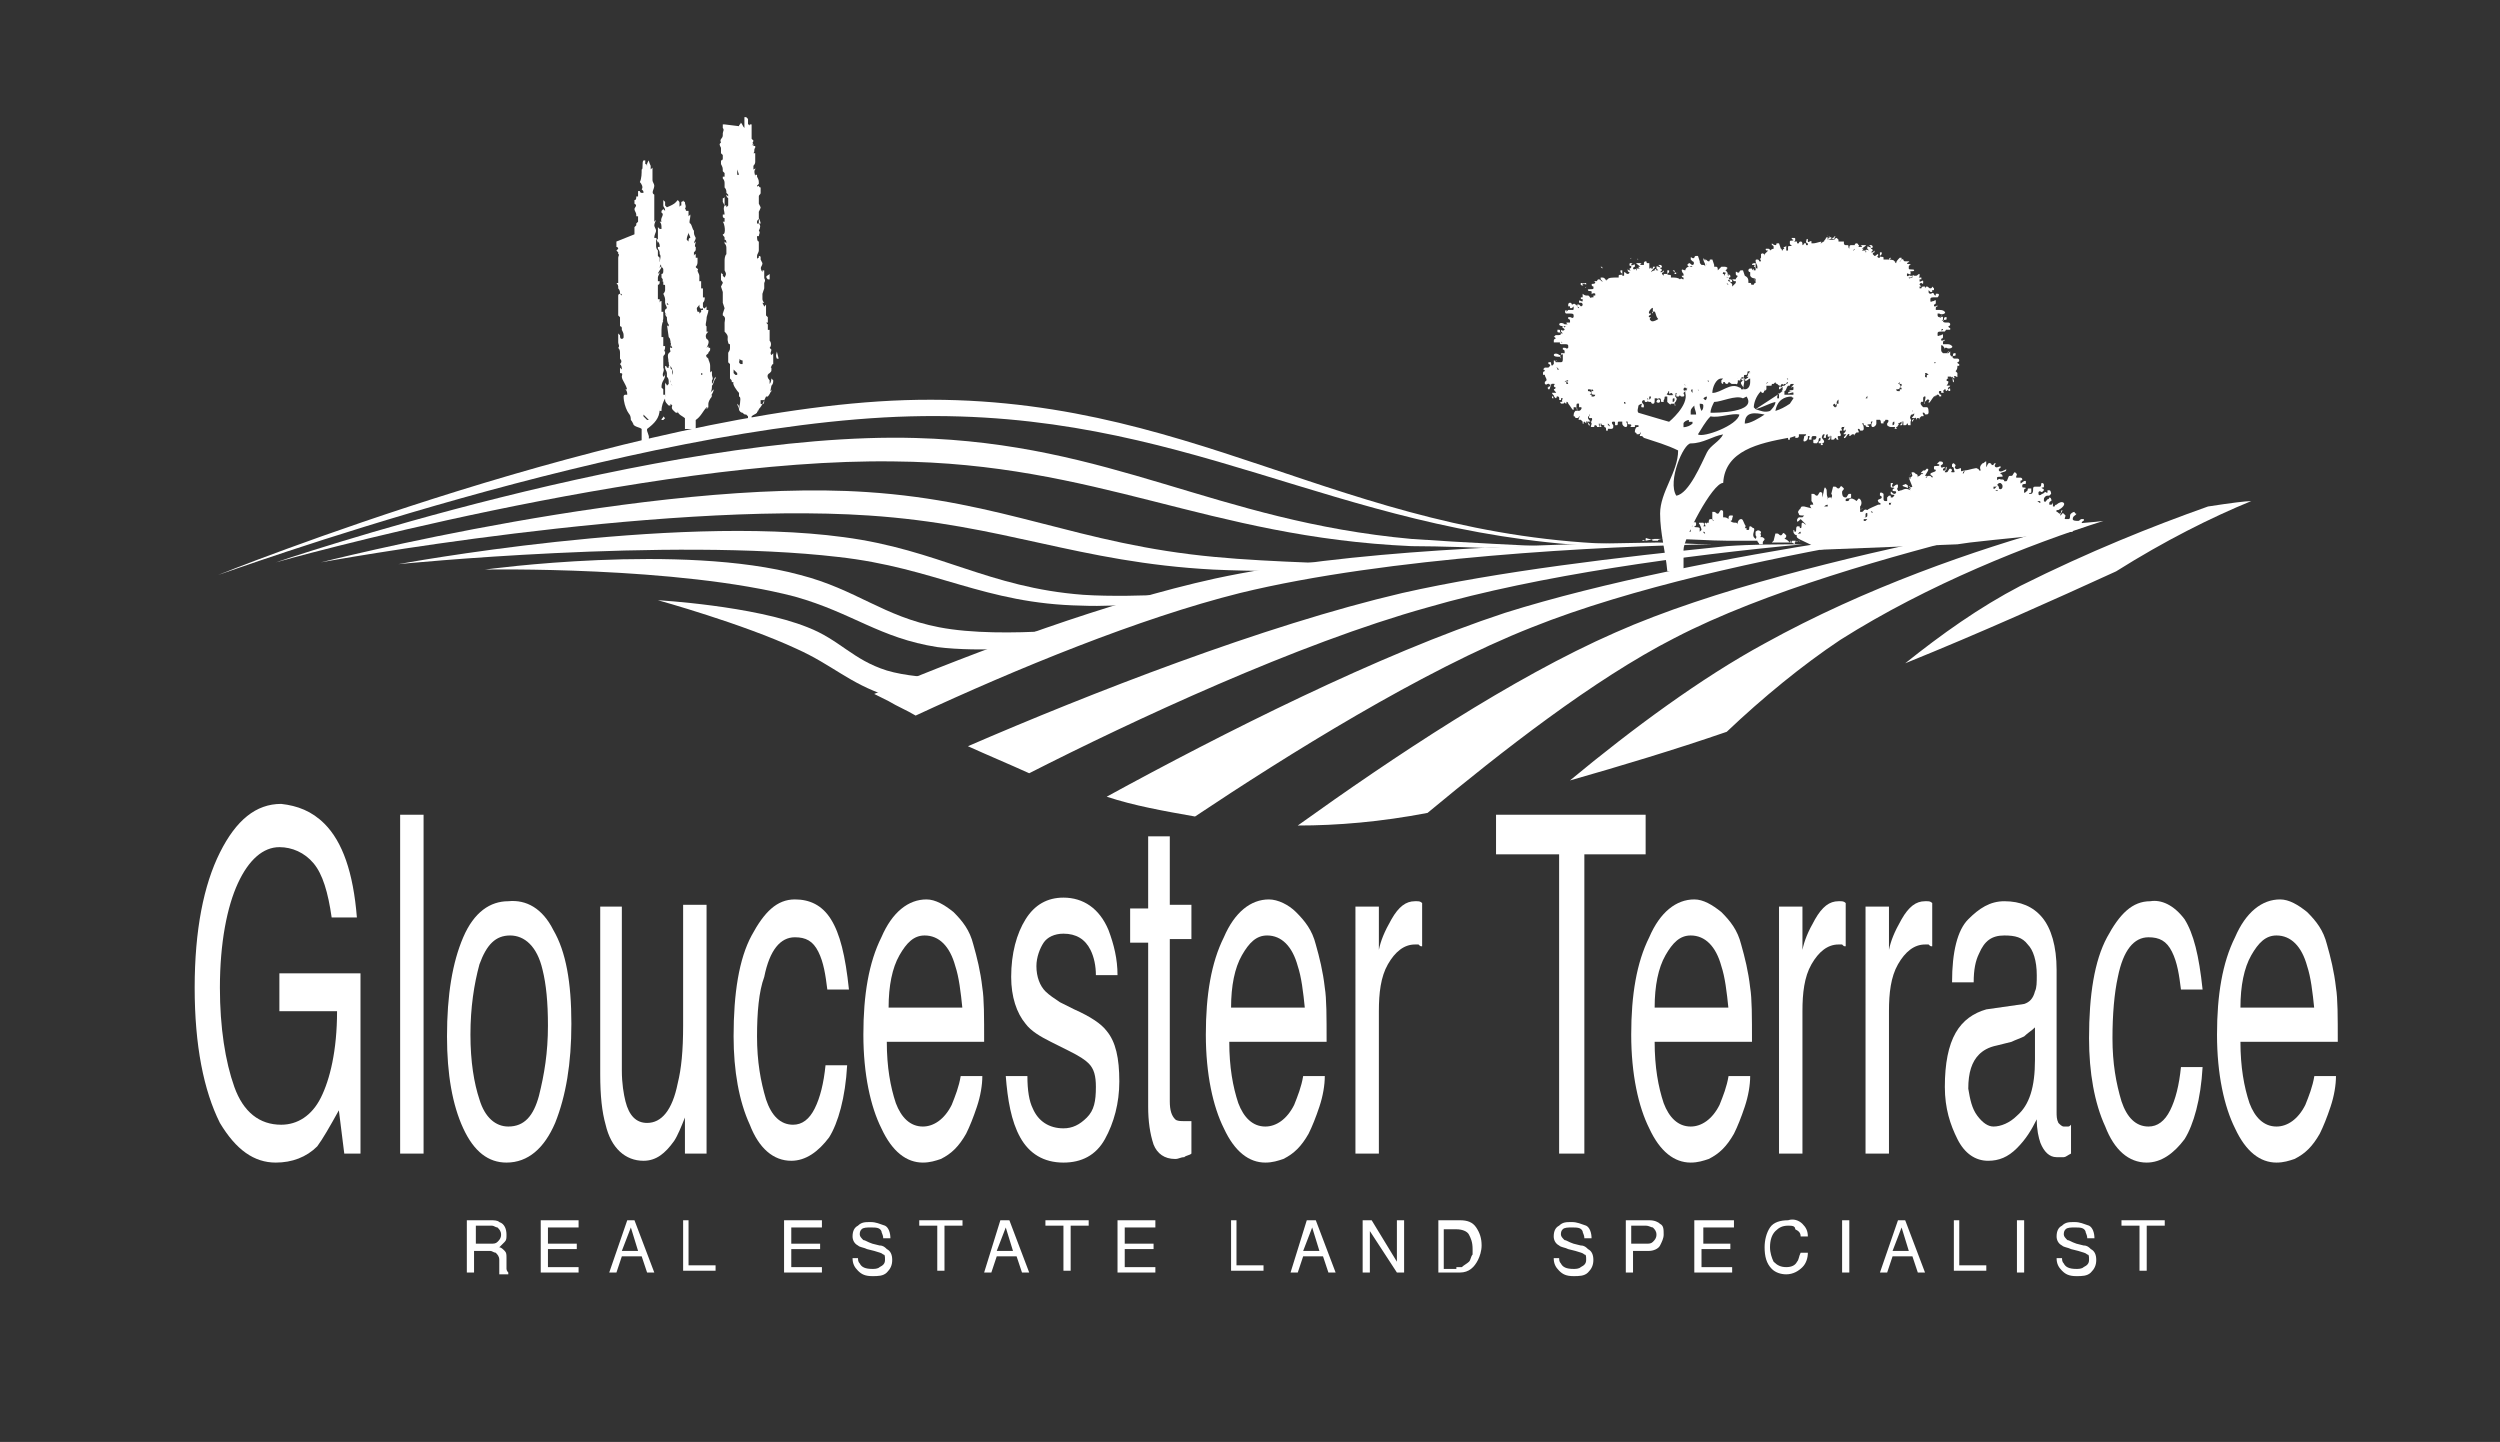 <?xml version="1.0" encoding="UTF-8"?> <!-- Generator: Adobe Illustrator 25.2.3, SVG Export Plug-In . SVG Version: 6.00 Build 0) --> <svg xmlns="http://www.w3.org/2000/svg" xmlns:xlink="http://www.w3.org/1999/xlink" version="1.1" id="Layer_1" x="0px" y="0px" width="138.7px" height="80px" viewBox="0 0 138.7 80" style="enable-background:new 0 0 138.7 80;" xml:space="preserve"><rect x="0" y="0" width="138.7" height="80" fill="#333333" stroke="none"/> <style type="text/css"> .st0{fill:#FFFFFF;} .st1{fill-rule:evenodd;clip-rule:evenodd;fill:#FFFFFF;} </style> <g> <path class="st0" d="M25.9,67.7h1.3c0.2,0,0.4,0,0.5,0.1c0.3,0.1,0.4,0.4,0.4,0.7c0,0.2,0,0.3-0.1,0.4c-0.1,0.1-0.2,0.2-0.3,0.3 c0.1,0,0.2,0.1,0.3,0.2c0.1,0.1,0.1,0.2,0.1,0.4l0,0.4c0,0.1,0,0.2,0,0.2c0,0.1,0.1,0.2,0.1,0.2v0.1h-0.5c0,0,0-0.1,0-0.1 s0-0.1,0-0.2l0-0.5c0-0.2-0.1-0.3-0.2-0.4c-0.1,0-0.2-0.1-0.3-0.1h-0.9v1.2h-0.4V67.7z M27.2,69c0.2,0,0.3,0,0.4-0.1 c0.1-0.1,0.2-0.2,0.2-0.4c0-0.2-0.1-0.3-0.2-0.4c-0.1,0-0.2-0.1-0.3-0.1h-0.9v1H27.2z"></path> <path class="st0" d="M30,67.7h2.1v0.4h-1.7v0.9H32v0.3h-1.6v1h1.7v0.3H30V67.7z"></path> <path class="st0" d="M34.8,67.7h0.4l1.1,2.9h-0.4l-0.3-0.9h-1.1l-0.3,0.9h-0.4L34.8,67.7z M35.4,69.4L35,68.1l-0.5,1.3H35.4z"></path> <path class="st0" d="M37.8,67.7h0.4v2.5h1.5v0.3h-1.8V67.7z"></path> <path class="st0" d="M43.5,67.7h2.1v0.4h-1.7v0.9h1.6v0.3h-1.6v1h1.7v0.3h-2.1V67.7z"></path> <path class="st0" d="M47.6,69.7c0,0.2,0,0.3,0.1,0.4c0.1,0.2,0.3,0.3,0.7,0.3c0.1,0,0.3,0,0.4-0.1c0.2-0.1,0.3-0.2,0.3-0.4 c0-0.2,0-0.3-0.1-0.3c-0.1-0.1-0.2-0.1-0.5-0.2l-0.4-0.1c-0.2-0.1-0.4-0.1-0.5-0.2c-0.2-0.1-0.3-0.3-0.3-0.5c0-0.3,0.1-0.5,0.3-0.6 c0.2-0.2,0.4-0.2,0.7-0.2c0.3,0,0.5,0.1,0.8,0.2c0.2,0.1,0.3,0.4,0.3,0.7h-0.4c0-0.2-0.1-0.3-0.1-0.4c-0.1-0.2-0.3-0.2-0.6-0.2 c-0.2,0-0.4,0-0.5,0.1c-0.1,0.1-0.1,0.2-0.1,0.3c0,0.1,0.1,0.2,0.2,0.3c0.1,0,0.2,0.1,0.5,0.2l0.4,0.1c0.2,0,0.3,0.1,0.4,0.2 c0.2,0.1,0.3,0.3,0.3,0.6c0,0.3-0.1,0.5-0.3,0.7s-0.5,0.2-0.8,0.2c-0.4,0-0.6-0.1-0.8-0.3c-0.2-0.2-0.3-0.4-0.3-0.7H47.6z"></path> <path class="st0" d="M53.4,67.7v0.3h-1v2.5H52v-2.5h-1v-0.3H53.4z"></path> <path class="st0" d="M55.5,67.7H56l1.1,2.9h-0.4l-0.3-0.9h-1.1l-0.3,0.9h-0.4L55.5,67.7z M56.2,69.4l-0.4-1.3l-0.5,1.3H56.2z"></path> <path class="st0" d="M60.4,67.7v0.3h-1v2.5H59v-2.5h-1v-0.3H60.4z"></path> <path class="st0" d="M62,67.7h2.1v0.4h-1.7v0.9H64v0.3h-1.6v1h1.7v0.3H62V67.7z"></path> <path class="st0" d="M68.2,67.7h0.4v2.5h1.5v0.3h-1.8V67.7z"></path> <path class="st0" d="M72.5,67.7H73l1.1,2.9h-0.4l-0.3-0.9h-1.1l-0.3,0.9h-0.4L72.5,67.7z M73.2,69.4l-0.4-1.3l-0.5,1.3H73.2z"></path> <path class="st0" d="M75.6,67.7h0.5l1.4,2.3v-2.3h0.4v2.9h-0.4L76,68.3v2.3h-0.4V67.7z"></path> <path class="st0" d="M79.8,67.7h1.2c0.4,0,0.7,0.1,0.9,0.4c0.2,0.3,0.3,0.6,0.3,1c0,0.3-0.1,0.6-0.2,0.8c-0.2,0.4-0.5,0.7-1,0.7 h-1.2V67.7z M80.8,70.3c0.1,0,0.2,0,0.3,0c0.1-0.1,0.3-0.2,0.4-0.3c0.1-0.1,0.1-0.3,0.2-0.4c0-0.1,0-0.2,0-0.3 c0-0.4-0.1-0.6-0.2-0.8c-0.1-0.2-0.4-0.3-0.7-0.3h-0.7v2.2H80.8z"></path> <path class="st0" d="M86.5,69.7c0,0.2,0,0.3,0.1,0.4c0.1,0.2,0.3,0.3,0.7,0.3c0.1,0,0.3,0,0.4-0.1c0.2-0.1,0.3-0.2,0.3-0.4 c0-0.2,0-0.3-0.1-0.3c-0.1-0.1-0.2-0.1-0.5-0.2L87,69.3c-0.2-0.1-0.4-0.1-0.5-0.2c-0.2-0.1-0.3-0.3-0.3-0.5c0-0.3,0.1-0.5,0.3-0.6 c0.2-0.2,0.4-0.2,0.7-0.2c0.3,0,0.5,0.1,0.8,0.2c0.2,0.1,0.3,0.4,0.3,0.7h-0.4c0-0.2-0.1-0.3-0.1-0.4c-0.1-0.2-0.3-0.2-0.6-0.2 c-0.2,0-0.4,0-0.5,0.1c-0.1,0.1-0.1,0.2-0.1,0.3c0,0.1,0.1,0.2,0.2,0.3c0.1,0,0.2,0.1,0.5,0.2l0.4,0.1c0.2,0,0.3,0.1,0.4,0.2 c0.2,0.1,0.3,0.3,0.3,0.6c0,0.3-0.1,0.5-0.3,0.7s-0.5,0.2-0.8,0.2c-0.4,0-0.6-0.1-0.8-0.3c-0.2-0.2-0.3-0.4-0.3-0.7H86.5z"></path> <path class="st0" d="M90.2,67.7h1.3c0.3,0,0.5,0.1,0.6,0.2c0.2,0.1,0.2,0.3,0.2,0.6c0,0.2-0.1,0.4-0.2,0.6 c-0.1,0.2-0.4,0.3-0.6,0.3h-0.9v1.2h-0.4V67.7z M91.7,68.1c-0.1,0-0.2-0.1-0.4-0.1h-0.8v1h0.8c0.2,0,0.3,0,0.4-0.1s0.2-0.2,0.2-0.4 C91.9,68.3,91.8,68.2,91.7,68.1z"></path> <path class="st0" d="M94.1,67.7h2.1v0.4h-1.7v0.9H96v0.3h-1.6v1h1.7v0.3h-2.1V67.7z"></path> <path class="st0" d="M100,67.9c0.2,0.2,0.3,0.4,0.3,0.7h-0.4c0-0.2-0.1-0.3-0.3-0.4C99.6,68,99.4,68,99.2,68 c-0.3,0-0.5,0.1-0.7,0.3c-0.2,0.2-0.3,0.5-0.3,0.9c0,0.3,0.1,0.6,0.2,0.8c0.2,0.2,0.4,0.3,0.7,0.3c0.3,0,0.5-0.1,0.6-0.3 c0.1-0.1,0.1-0.3,0.2-0.5h0.4c0,0.3-0.1,0.6-0.3,0.8c-0.2,0.2-0.5,0.4-0.9,0.4c-0.3,0-0.6-0.1-0.8-0.3c-0.3-0.3-0.4-0.7-0.4-1.2 c0-0.4,0.1-0.8,0.3-1.1c0.2-0.3,0.6-0.4,1-0.4C99.5,67.6,99.8,67.7,100,67.9z"></path> <path class="st0" d="M102.2,67.7h0.4v2.9h-0.4V67.7z"></path> <path class="st0" d="M105.3,67.7h0.4l1.1,2.9h-0.4l-0.3-0.9h-1.1l-0.3,0.9h-0.4L105.3,67.7z M105.9,69.4l-0.4-1.3l-0.5,1.3H105.9z"></path> <path class="st0" d="M108.3,67.7h0.4v2.5h1.5v0.3h-1.8V67.7z"></path> <path class="st0" d="M111.9,67.7h0.4v2.9h-0.4V67.7z"></path> <path class="st0" d="M114.4,69.7c0,0.2,0,0.3,0.1,0.4c0.1,0.2,0.3,0.3,0.7,0.3c0.1,0,0.3,0,0.4-0.1c0.2-0.1,0.3-0.2,0.3-0.4 c0-0.2,0-0.3-0.1-0.3c-0.1-0.1-0.2-0.1-0.5-0.2l-0.4-0.1c-0.2-0.1-0.4-0.1-0.5-0.2c-0.2-0.1-0.3-0.3-0.3-0.5c0-0.3,0.1-0.5,0.3-0.6 c0.2-0.2,0.4-0.2,0.7-0.2c0.3,0,0.5,0.1,0.8,0.2c0.2,0.1,0.3,0.4,0.3,0.7h-0.4c0-0.2-0.1-0.3-0.1-0.4c-0.1-0.2-0.3-0.2-0.6-0.2 c-0.2,0-0.4,0-0.5,0.1c-0.1,0.1-0.1,0.2-0.1,0.3c0,0.1,0.1,0.2,0.2,0.3c0.1,0,0.2,0.1,0.5,0.2l0.4,0.1c0.2,0,0.3,0.1,0.4,0.2 c0.2,0.1,0.3,0.3,0.3,0.6c0,0.3-0.1,0.5-0.3,0.7s-0.5,0.2-0.8,0.2c-0.4,0-0.6-0.1-0.8-0.3c-0.2-0.2-0.3-0.4-0.3-0.7H114.4z"></path> <path class="st0" d="M120.1,67.7v0.3h-1v2.5h-0.4v-2.5h-1v-0.3H120.1z"></path> </g> <g> <path class="st0" d="M18,45.7c1,1,1.6,2.7,1.8,5.2h-1.4c-0.2-1.4-0.5-2.4-1-3c-0.5-0.6-1.2-0.9-1.9-0.9c-0.9,0-1.7,0.7-2.3,2 s-1,3.3-1,5.8c0,2.2,0.3,4.1,0.8,5.5c0.5,1.4,1.4,2.1,2.6,2.1c0.9,0,1.7-0.5,2.2-1.5s0.9-2.6,0.9-4.8h-3.2v-2.1H20V64h-0.9 l-0.3-2.4c-0.5,0.9-0.9,1.6-1.2,2c-0.6,0.6-1.4,0.9-2.3,0.9c-1.2,0-2.2-0.7-3.1-2.2c-0.9-1.8-1.4-4.3-1.4-7.5 c0-3.2,0.5-5.7,1.4-7.5c0.9-1.8,2-2.7,3.4-2.7C16.5,44.7,17.3,45,18,45.7z"></path> <path class="st0" d="M22.2,45.2h1.3V64h-1.3V45.2z"></path> <path class="st0" d="M30.7,51.6c0.7,1.2,1,2.9,1,5.2c0,2.2-0.3,4-0.9,5.5c-0.6,1.4-1.5,2.2-2.7,2.2c-1,0-1.8-0.6-2.4-1.9 c-0.6-1.3-0.9-3-0.9-5.1c0-2.3,0.3-4.1,0.9-5.5s1.5-2,2.5-2C29.2,49.9,30.1,50.4,30.7,51.6z M29.9,60.8c0.3-1.2,0.5-2.4,0.5-3.9 c0-1.3-0.1-2.3-0.3-3.1c-0.3-1.3-1-1.9-1.8-1.9c-0.8,0-1.3,0.5-1.7,1.6c-0.3,1.1-0.5,2.4-0.5,3.9c0,1.5,0.2,2.7,0.5,3.6 c0.3,1,0.9,1.5,1.6,1.5C29.1,62.5,29.6,61.9,29.9,60.8z"></path> <path class="st0" d="M34.5,50.3v9.1c0,0.7,0.1,1.3,0.2,1.7c0.2,0.8,0.6,1.2,1.2,1.2c0.8,0,1.4-0.7,1.7-2.2c0.2-0.8,0.3-1.8,0.3-3.2 v-6.7h1.3V64h-1.2l0-2c-0.2,0.5-0.4,1-0.6,1.3c-0.5,0.7-1,1.1-1.7,1.1c-1,0-1.8-0.7-2.1-2c-0.2-0.7-0.3-1.6-0.3-2.8v-9.3H34.5z"></path> <path class="st0" d="M46.1,51c0.5,0.8,0.8,2,1,3.9h-1.2c-0.1-0.8-0.2-1.5-0.5-2.1s-0.7-0.8-1.3-0.8c-0.8,0-1.4,0.7-1.7,2.2 C42.1,55,42,56.2,42,57.5c0,1.4,0.2,2.5,0.5,3.5c0.3,0.9,0.8,1.4,1.5,1.4c0.5,0,0.9-0.3,1.2-0.9c0.3-0.6,0.5-1.4,0.6-2.4h1.2 c-0.1,1.8-0.5,3.2-1,4c-0.6,0.8-1.3,1.3-2.1,1.3c-1,0-1.8-0.7-2.3-2c-0.6-1.3-0.9-3-0.9-4.9c0-2.4,0.3-4.3,1-5.6s1.4-2,2.4-2 C44.9,49.9,45.6,50.2,46.1,51z"></path> <path class="st0" d="M52.9,50.6c0.5,0.5,0.9,1,1.1,1.8c0.2,0.7,0.4,1.5,0.5,2.4c0.1,0.6,0.1,1.6,0.1,3h-5.4c0,1.4,0.2,2.5,0.5,3.4 c0.3,0.8,0.8,1.3,1.5,1.3c0.6,0,1.2-0.4,1.6-1.2c0.2-0.5,0.4-1,0.5-1.6h1.2c0,0.5-0.1,1.1-0.3,1.7c-0.2,0.6-0.4,1.1-0.6,1.5 c-0.4,0.7-0.8,1.1-1.4,1.4c-0.3,0.1-0.6,0.2-1,0.2c-0.9,0-1.7-0.6-2.3-1.9c-0.6-1.2-1-3-1-5.2c0-2.2,0.3-4,1-5.4 c0.6-1.4,1.5-2.1,2.5-2.1C51.9,49.9,52.4,50.2,52.9,50.6z M53.4,56c-0.1-1-0.2-1.8-0.4-2.4c-0.3-1.1-0.9-1.7-1.7-1.7 c-0.6,0-1,0.4-1.4,1.1s-0.6,1.7-0.6,2.9H53.4z"></path> <path class="st0" d="M57,59.7c0,0.8,0.1,1.4,0.3,1.8c0.3,0.7,0.9,1.1,1.7,1.1c0.5,0,0.9-0.2,1.3-0.6c0.4-0.4,0.5-0.9,0.5-1.7 c0-0.6-0.1-1-0.4-1.3c-0.2-0.2-0.5-0.4-1.1-0.7l-1-0.5c-0.6-0.3-1.1-0.6-1.4-1c-0.5-0.6-0.8-1.5-0.8-2.6c0-1.3,0.3-2.4,0.8-3.2 c0.5-0.8,1.2-1.2,2.1-1.2c1.1,0,2,0.6,2.5,1.8c0.3,0.8,0.5,1.6,0.5,2.5h-1.2c0-0.5-0.1-1-0.3-1.4c-0.3-0.6-0.8-0.9-1.5-0.9 c-0.5,0-0.9,0.2-1.1,0.5c-0.2,0.3-0.4,0.8-0.4,1.3c0,0.6,0.2,1.1,0.5,1.4c0.2,0.2,0.5,0.4,0.8,0.6l0.8,0.4c0.9,0.4,1.5,0.8,1.8,1.2 c0.5,0.6,0.7,1.5,0.7,2.8c0,1.2-0.3,2.3-0.8,3.2s-1.3,1.3-2.3,1.3c-1.1,0-1.9-0.5-2.4-1.4c-0.5-0.9-0.7-2.1-0.8-3.4H57z"></path> <path class="st0" d="M63.6,46.4h1.3v3.8h1.2v1.9h-1.2v9c0,0.5,0.1,0.8,0.3,1c0.1,0.1,0.3,0.1,0.5,0.1c0.1,0,0.1,0,0.2,0 c0.1,0,0.2,0,0.2,0V64c-0.1,0.1-0.3,0.1-0.4,0.2c-0.2,0-0.3,0.1-0.5,0.1c-0.6,0-1-0.3-1.2-0.8c-0.2-0.6-0.3-1.3-0.3-2.1v-9.1h-1 v-1.9h1V46.4z"></path> <path class="st0" d="M71.9,50.6c0.5,0.5,0.9,1,1.1,1.8c0.2,0.7,0.4,1.5,0.5,2.4c0.1,0.6,0.1,1.6,0.1,3h-5.4c0,1.4,0.2,2.5,0.5,3.4 c0.3,0.8,0.8,1.3,1.5,1.3c0.6,0,1.2-0.4,1.6-1.2c0.2-0.5,0.4-1,0.5-1.6h1.2c0,0.5-0.1,1.1-0.3,1.7c-0.2,0.6-0.4,1.1-0.6,1.5 c-0.4,0.7-0.8,1.1-1.4,1.4c-0.3,0.1-0.6,0.2-1,0.2c-0.9,0-1.7-0.6-2.3-1.9c-0.6-1.2-1-3-1-5.2c0-2.2,0.3-4,1-5.4 c0.6-1.4,1.5-2.1,2.5-2.1C70.9,49.9,71.5,50.2,71.9,50.6z M72.4,56c-0.1-1-0.2-1.8-0.4-2.4c-0.3-1.1-0.9-1.7-1.7-1.7 c-0.6,0-1,0.4-1.4,1.1s-0.6,1.7-0.6,2.9H72.4z"></path> <path class="st0" d="M75.3,50.3h1.2v2.4c0.1-0.5,0.3-1,0.7-1.7c0.4-0.7,0.8-1,1.3-1c0,0,0.1,0,0.1,0c0.1,0,0.2,0,0.3,0.1v2.4 c-0.1,0-0.1,0-0.2-0.1c-0.1,0-0.1,0-0.2,0c-0.6,0-1.1,0.4-1.5,1.1s-0.5,1.6-0.5,2.6V64h-1.3V50.3z"></path> <path class="st0" d="M91.3,45.2v2.2h-3.4V64h-1.4V47.4H83v-2.2H91.3z"></path> <path class="st0" d="M95.5,50.6c0.5,0.5,0.9,1,1.1,1.8c0.2,0.7,0.4,1.5,0.5,2.4c0.1,0.6,0.1,1.6,0.1,3h-5.4c0,1.4,0.2,2.5,0.5,3.4 c0.3,0.8,0.8,1.3,1.5,1.3c0.6,0,1.2-0.4,1.6-1.2c0.2-0.5,0.4-1,0.5-1.6h1.2c0,0.5-0.1,1.1-0.3,1.7c-0.2,0.6-0.4,1.1-0.6,1.5 c-0.4,0.7-0.8,1.1-1.4,1.4c-0.3,0.1-0.6,0.2-1,0.2c-0.9,0-1.7-0.6-2.3-1.9c-0.6-1.2-1-3-1-5.2c0-2.2,0.3-4,1-5.4 c0.6-1.4,1.5-2.1,2.5-2.1C94.5,49.9,95,50.2,95.5,50.6z M95.9,56c-0.1-1-0.2-1.8-0.4-2.4c-0.3-1.1-0.9-1.7-1.7-1.7 c-0.6,0-1,0.4-1.4,1.1s-0.6,1.7-0.6,2.9H95.9z"></path> <path class="st0" d="M98.8,50.3h1.2v2.4c0.1-0.5,0.3-1,0.7-1.7c0.4-0.7,0.8-1,1.3-1c0,0,0.1,0,0.1,0c0.1,0,0.2,0,0.3,0.1v2.4 c-0.1,0-0.1,0-0.2-0.1c-0.1,0-0.1,0-0.2,0c-0.6,0-1.1,0.4-1.5,1.1s-0.5,1.6-0.5,2.6V64h-1.3V50.3z"></path> <path class="st0" d="M103.6,50.3h1.2v2.4c0.1-0.5,0.3-1,0.7-1.7c0.4-0.7,0.8-1,1.3-1c0,0,0.1,0,0.1,0c0.1,0,0.2,0,0.3,0.1v2.4 c-0.1,0-0.1,0-0.2-0.1c-0.1,0-0.1,0-0.2,0c-0.6,0-1.1,0.4-1.5,1.1s-0.5,1.6-0.5,2.6V64h-1.3V50.3z"></path> <path class="st0" d="M112.3,55.7c0.3-0.1,0.5-0.3,0.6-0.7c0.1-0.2,0.1-0.5,0.1-0.9c0-0.8-0.2-1.4-0.5-1.7c-0.3-0.4-0.7-0.5-1.3-0.5 c-0.7,0-1.1,0.3-1.4,1c-0.2,0.4-0.3,0.9-0.3,1.6h-1.2c0-1.7,0.3-2.9,0.9-3.5s1.2-1,2-1c0.9,0,1.6,0.3,2.1,0.9 c0.5,0.6,0.8,1.6,0.8,2.9v7.9c0,0.2,0,0.4,0.1,0.6c0.1,0.1,0.2,0.2,0.3,0.2c0.1,0,0.1,0,0.2,0c0.1,0,0.1,0,0.2-0.1V64 c-0.2,0.1-0.3,0.2-0.4,0.2c-0.1,0-0.2,0-0.4,0c-0.4,0-0.7-0.3-0.9-0.8c-0.1-0.3-0.2-0.7-0.2-1.3c-0.3,0.6-0.6,1.1-1.1,1.6 c-0.5,0.5-1,0.7-1.6,0.7c-0.7,0-1.3-0.4-1.7-1.2c-0.4-0.8-0.7-1.7-0.7-2.9c0-1.3,0.2-2.3,0.6-3c0.4-0.7,1-1.1,1.7-1.3L112.3,55.7z M109.7,61.9c0.3,0.4,0.6,0.6,0.9,0.6c0.4,0,0.9-0.2,1.3-0.6c0.7-0.6,1-1.6,1-3.1V57c-0.2,0.2-0.4,0.3-0.6,0.5 c-0.2,0.1-0.5,0.2-0.7,0.3l-0.8,0.2c-0.5,0.1-0.8,0.3-1,0.5c-0.4,0.4-0.6,1-0.6,1.9C109.3,61,109.4,61.5,109.7,61.9z"></path> <path class="st0" d="M121.2,51c0.5,0.8,0.8,2,1,3.9h-1.2c-0.1-0.8-0.2-1.5-0.5-2.1s-0.7-0.8-1.3-0.8c-0.8,0-1.4,0.7-1.7,2.2 c-0.2,0.9-0.3,2.1-0.3,3.4c0,1.4,0.2,2.5,0.5,3.5c0.3,0.9,0.8,1.4,1.5,1.4c0.5,0,0.9-0.3,1.2-0.9c0.3-0.6,0.5-1.4,0.6-2.4h1.2 c-0.1,1.8-0.5,3.2-1,4c-0.6,0.8-1.3,1.3-2.1,1.3c-1,0-1.8-0.7-2.3-2c-0.6-1.3-0.9-3-0.9-4.9c0-2.4,0.3-4.3,1-5.6s1.4-2,2.4-2 C119.9,49.9,120.6,50.2,121.2,51z"></path> <path class="st0" d="M128,50.6c0.5,0.5,0.9,1,1.1,1.8c0.2,0.7,0.4,1.5,0.5,2.4c0.1,0.6,0.1,1.6,0.1,3h-5.4c0,1.4,0.2,2.5,0.5,3.4 c0.3,0.8,0.8,1.3,1.5,1.3c0.6,0,1.2-0.4,1.6-1.2c0.2-0.5,0.4-1,0.5-1.6h1.2c0,0.5-0.1,1.1-0.3,1.7c-0.2,0.6-0.4,1.1-0.6,1.5 c-0.4,0.7-0.8,1.1-1.4,1.4c-0.3,0.1-0.6,0.2-1,0.2c-0.9,0-1.7-0.6-2.3-1.9c-0.6-1.2-1-3-1-5.2c0-2.2,0.3-4,1-5.4 c0.6-1.4,1.5-2.1,2.5-2.1C127,49.9,127.5,50.2,128,50.6z M128.4,56c-0.1-1-0.2-1.8-0.4-2.4c-0.3-1.1-0.9-1.7-1.7-1.7 c-0.6,0-1,0.4-1.4,1.1s-0.6,1.7-0.6,2.9H128.4z"></path> </g> <path class="st0" d="M88.3,21.8C88.3,21.8,88.3,21.7,88.3,21.8c0-0.1,0-0.1,0-0.1c0,0,0-0.1-0.1-0.1c0,0-0.1,0-0.1,0c0,0,0,0,0,0 c0,0,0,0,0,0.1C88.2,21.7,88.2,21.7,88.3,21.8C88.3,21.7,88.3,21.8,88.3,21.8C88.3,21.8,88.2,21.8,88.3,21.8 c-0.1,0.1-0.1,0.1-0.1,0.1c0,0,0,0,0.1,0c0,0,0,0,0,0.1c0,0,0,0,0.1,0c0,0,0.1,0,0.1-0.1C88.4,21.9,88.3,21.9,88.3,21.8 C88.3,21.8,88.3,21.8,88.3,21.8z M86.7,16.9C86.6,16.9,86.6,16.9,86.7,16.9c-0.1,0-0.1,0.1-0.1,0.1C86.6,17,86.6,16.9,86.7,16.9z M86.6,18L86.6,18C86.5,18,86.5,18,86.6,18L86.6,18z M86.4,20.5C86.4,20.5,86.4,20.5,86.4,20.5c0.1,0,0.1,0.1,0.1,0.1 c0,0,0,0.1,0,0.1c0,0,0,0,0,0c0,0,0,0,0,0C86.5,20.6,86.4,20.6,86.4,20.5c0.1,0,0.1,0,0.1,0c0,0,0,0,0,0 C86.4,20.4,86.4,20.4,86.4,20.5c0-0.1,0-0.1,0-0.1c0,0,0.1,0,0.1,0c0,0-0.1,0-0.1,0C86.3,20.3,86.4,20.4,86.4,20.5 C86.4,20.4,86.4,20.5,86.4,20.5z M86.9,21.1C86.9,21.1,86.8,21.1,86.9,21.1c-0.1,0.1-0.1,0.1-0.1,0.1C86.8,21.2,86.9,21.2,86.9,21.1 c0,0.1,0,0.2,0,0.2c0,0,0.1,0,0.1,0C87,21.2,86.9,21.2,86.9,21.1c0.1,0.1,0.1,0.1,0.1,0C87,21.1,87,21.1,86.9,21.1 C86.9,21.1,86.9,21.1,86.9,21.1z M88.3,21.6C88.3,21.6,88.3,21.6,88.3,21.6c0,0.1,0,0.1,0.1,0.1C88.4,21.7,88.4,21.6,88.3,21.6 C88.4,21.6,88.4,21.6,88.3,21.6z M88.7,21.8C88.7,21.8,88.7,21.8,88.7,21.8C88.7,21.8,88.7,21.8,88.7,21.8z M89.9,22.3 C89.9,22.3,89.9,22.3,89.9,22.3L89.9,22.3L89.9,22.3L89.9,22.3z M90.2,22.4C90.1,22.4,90.1,22.3,90.2,22.4c0-0.1-0.1-0.1-0.1-0.1 c0,0,0,0,0,0.1c0,0,0,0,0,0c0,0,0,0,0,0C90.1,22.4,90.1,22.4,90.2,22.4z M89.9,22.3C89.9,22.4,89.9,22.4,89.9,22.3 C89.9,22.3,89.9,22.3,89.9,22.3C89.9,22.3,89.9,22.3,89.9,22.3z M88,15.9C88,15.9,87.9,15.9,88,15.9C87.9,16,88,16,88,15.9 C88,16,88,16,88,15.9C88,16,88,15.9,88,15.9z M87.8,15.7C87.8,15.7,87.9,15.7,87.8,15.7C87.8,15.7,87.8,15.7,87.8,15.7 C87.8,15.7,87.8,15.7,87.8,15.7c-0.1,0-0.1,0-0.1,0c0,0,0,0,0,0c0,0,0,0.1,0,0.1c0,0,0.1,0.1,0.2,0C87.8,15.9,87.8,15.8,87.8,15.7 c0.1,0,0.2,0.1,0.2,0.1c0,0,0,0,0-0.1c0,0,0,0-0.1,0C87.9,15.8,87.9,15.8,87.8,15.7z M88.1,15.5C88.1,15.5,88.1,15.5,88.1,15.5 L88.1,15.5z M88.5,15C88.6,15,88.6,15,88.5,15C88.6,15,88.6,15,88.5,15C88.6,15,88.5,15,88.5,15L88.5,15z M88.8,14.8 c0,0,0.1,0.1,0.1,0.1C88.9,14.8,88.9,14.8,88.8,14.8C88.8,14.8,88.8,14.8,88.8,14.8z M90.5,14.3L90.5,14.3 C90.4,14.4,90.5,14.4,90.5,14.3L90.5,14.3z M90.8,14.2C90.8,14.2,90.8,14.2,90.8,14.2C90.8,14.3,90.8,14.3,90.8,14.2 C90.8,14.2,90.8,14.2,90.8,14.2z M102.9,13.7C102.9,13.7,102.9,13.7,102.9,13.7C102.9,13.8,102.9,13.8,102.9,13.7 C102.9,13.7,102.9,13.7,102.9,13.7z M102.9,13.8c0,0-0.1,0.1-0.1,0.1C102.8,13.9,102.9,13.9,102.9,13.8L102.9,13.8z M103.2,13.9 C103.3,13.9,103.3,13.9,103.2,13.9L103.2,13.9z M104.9,14.3C104.9,14.3,104.9,14.3,104.9,14.3c-0.1,0-0.1,0.1-0.1,0.1 C104.9,14.4,104.9,14.3,104.9,14.3z M105.2,14.6C105.2,14.5,105.2,14.5,105.2,14.6C105.1,14.5,105.1,14.5,105.2,14.6 C105.1,14.6,105.2,14.6,105.2,14.6z M105.6,15L105.6,15C105.6,15.1,105.6,15,105.6,15z M105.9,15.3c0,0-0.1,0.1-0.1,0.1c0,0,0,0,0,0 c0,0,0,0-0.1,0.1C105.7,15.4,105.8,15.3,105.9,15.3c0,0.1,0,0.1,0,0.1c0,0.1,0.1,0,0.2,0c0,0,0-0.1,0-0.1c0,0,0,0,0,0 C106,15.3,106,15.3,105.9,15.3C106,15.3,106,15.2,105.9,15.3C105.9,15.2,105.9,15.2,105.9,15.3C105.9,15.3,105.9,15.3,105.9,15.3z M105.7,15.5C105.7,15.5,105.7,15.5,105.7,15.5C105.7,15.5,105.7,15.5,105.7,15.5C105.8,15.5,105.8,15.5,105.7,15.5 C105.8,15.5,105.8,15.5,105.7,15.5z M92.9,15c0,0-0.1,0-0.1,0c0,0,0,0,0.1,0.1c0,0,0,0,0.1,0c0,0,0,0,0.1,0 C92.9,15.1,92.9,15.1,92.9,15C92.9,15,92.9,15,92.9,15C92.9,15,92.9,15,92.9,15z M99.1,21.1C99.2,21.1,99.2,21.1,99.1,21.1 c0.1-0.1,0.1,0,0.1,0c0,0,0-0.1,0-0.1c0,0,0,0-0.1,0C99.2,21,99.2,21.1,99.1,21.1C99.1,21.1,99.1,21.1,99.1,21.1 C99.1,21.1,99,21.1,99.1,21.1C99.1,21.2,99.1,21.1,99.1,21.1z M101.3,22.5C101.4,22.5,101.4,22.5,101.3,22.5 C101.4,22.5,101.4,22.5,101.3,22.5C101.3,22.4,101.3,22.4,101.3,22.5C101.3,22.5,101.3,22.5,101.3,22.5 C101.3,22.5,101.3,22.5,101.3,22.5z M101.9,22.5c0,0,0-0.1,0-0.1c0,0,0.1,0,0.1,0c0-0.1,0-0.1,0-0.1c0,0,0-0.1,0-0.1 c0-0.1-0.1,0.1-0.1,0.1c0,0,0,0,0,0.1C101.8,22.5,101.8,22.5,101.9,22.5c-0.1,0-0.1-0.1-0.1-0.1c-0.1,0-0.1,0.1-0.1,0.1 c0,0,0.1,0.1,0.1,0.1c0,0,0,0,0.1,0C101.8,22.7,101.8,22.6,101.9,22.5C101.8,22.6,101.9,22.6,101.9,22.5 C101.9,22.6,101.9,22.6,101.9,22.5C101.9,22.6,101.9,22.6,101.9,22.5z M101.8,22.3C101.8,22.3,101.8,22.3,101.8,22.3 C101.7,22.4,101.7,22.4,101.8,22.3C101.8,22.4,101.8,22.3,101.8,22.3C101.8,22.3,101.8,22.3,101.8,22.3z M101.9,22.1 C101.9,22.2,101.9,22.2,101.9,22.1C101.9,22.2,101.9,22.2,101.9,22.1C101.9,22.2,101.9,22.2,101.9,22.1z M103.9,22 C103.8,22,103.8,22,103.9,22C103.8,22,103.8,22,103.9,22C103.8,22,103.8,22,103.9,22L103.9,22z M91.7,17.3 C91.7,17.2,91.7,17.2,91.7,17.3c0-0.1,0-0.1,0-0.1c0,0,0-0.1,0-0.1c0-0.1-0.3,0.2-0.2,0.3c0,0,0.1,0,0.1,0c0,0.1-0.2,0.1-0.1,0.2 c0,0,0.1,0,0.1,0c-0.1,0.1-0.1,0.1,0,0.2c0.1,0.1,0.4-0.1,0.4-0.1C91.8,17.5,91.9,17.2,91.7,17.3c0,0,0,0.2,0,0.1 C91.6,17.3,91.7,17.3,91.7,17.3z M96.8,21C96.8,21,96.7,21,96.8,21C96.7,21,96.7,20.9,96.8,21c-0.1-0.1-0.2-0.1-0.2,0 c0,0,0,0.1,0.1,0.1c0,0,0,0,0.1,0C96.7,21.1,96.7,21.1,96.8,21C96.7,21.1,96.8,21.1,96.8,21C96.8,21,96.8,21,96.8,21z M97,20.9 C97,20.9,97,20.9,97,20.9C97,20.9,97,20.9,97,20.9L97,20.9z M96.3,21.3c-0.1,0-0.1,0-0.2,0c-0.1,0-0.1-0.1-0.2-0.1 c0,0,0,0.1-0.1,0.1c0,0-0.1,0-0.1-0.1c0,0-0.1,0-0.1,0c0,0,0,0.1,0,0.1c0,0-0.1,0-0.1-0.1c0,0,0,0,0-0.1c0,0,0.1-0.1,0.1-0.1 c0,0-0.1,0-0.1,0c-0.3,0-0.5,0.5-0.5,0.8c0.5,0,1-0.6,1.5-0.3c0.1,0,0.1,0.1,0.1,0.1c0,0,0,0,0.1,0c0.2,0-0.2-0.3-0.1-0.4 c0,0,0,0,0.1-0.1c0.2-0.1-0.1,0.5,0.1,0.5c0.2,0,0.3-0.2,0.3-0.4c0,0,0,0,0,0c0,0,0-0.1,0-0.1c0,0,0,0,0-0.1c0,0,0,0,0,0 c-0.1,0-0.2,0.2-0.3,0.1c0-0.1,0.2-0.1,0.2-0.2c0,0,0,0-0.1,0c0,0,0,0,0.1-0.1c0-0.1,0.1-0.1,0.1-0.1c0-0.1-0.1,0.1-0.1,0.1 c-0.1,0,0.1-0.2,0.1-0.2c-0.1,0-0.1,0-0.1,0c-0.1,0,0,0.1-0.1,0.2c0,0-0.1,0-0.1,0c-0.1,0,0,0.2-0.1,0.2c0,0,0,0-0.1,0 c-0.1,0,0,0.2-0.1,0.1c0,0,0,0-0.1,0c0,0,0-0.1,0-0.1c0,0-0.1,0-0.1,0c0,0,0,0-0.1,0c0,0,0.1,0,0.1-0.1c0,0,0,0,0-0.1 C96.5,21.1,96.4,21.4,96.3,21.3L96.3,21.3z M99,21.4L99,21.4c0.1-0.1,0.1-0.1,0.1-0.1c0.1,0,0.1-0.1,0.1-0.1c0,0-0.1,0-0.1,0.1 c0,0,0,0-0.1,0c0,0-0.1,0.1-0.1,0c0,0,0,0,0,0c0,0-0.1,0-0.1,0.1c0,0,0,0.1,0,0.1C98.9,21.4,98.9,21.4,99,21.4 C98.9,21.4,98.9,21.4,99,21.4L99,21.4z M98.1,21.2c0,0-0.1,0-0.1,0.1C98,21.3,98,21.3,98.1,21.2C98.1,21.3,98.1,21.3,98.1,21.2 L98.1,21.2z M98.6,21.3c0,0-0.1,0-0.1-0.1c0,0-0.1,0.1-0.1,0.1c0,0,0,0,0,0l-0.1,0c0,0.1,0,0.1-0.1,0.1c-0.1,0-0.1,0-0.2,0 c0,0,0,0,0,0.1c0,0,0,0.1,0,0.1c0,0-0.1,0.1-0.1,0.1c0,0,0,0,0,0c0,0,0-0.1,0-0.1c0-0.1,0,0.2-0.1,0.2c-0.1,0-0.1-0.1-0.1-0.1 c-0.3,0.3-0.4,0.7-0.4,0.9l0.1,0.1c0.6-0.4,1.1-0.7,1.5-1c0,0,0,0-0.1,0c0,0,0,0,0,0c0,0,0.1,0,0.1-0.1c0,0,0,0,0-0.1 c0-0.1-0.1,0.1-0.2,0.1c0,0,0,0,0-0.1c0-0.1,0.1,0,0.1-0.1C98.7,21.4,98.7,21.4,98.6,21.3C98.7,21.3,98.6,21.3,98.6,21.3z M98.5,21.2C98.5,21.2,98.6,21.2,98.5,21.2C98.6,21.2,98.6,21.2,98.5,21.2C98.6,21.2,98.5,21.2,98.5,21.2z M97.8,21.1 C97.8,21.1,97.8,21.1,97.8,21.1C97.8,21.1,97.8,21.1,97.8,21.1z M94.2,21.6C94.2,21.7,94.3,21.7,94.2,21.6 C94.3,21.7,94.3,21.7,94.2,21.6C94.2,21.6,94.2,21.6,94.2,21.6z M94.7,21.1C94.7,21.1,94.7,21.1,94.7,21.1 C94.7,21.1,94.7,21.1,94.7,21.1C94.8,21.1,94.8,21.2,94.7,21.1l0.1,0.1C94.8,21.1,94.8,21.1,94.7,21.1 C94.8,21.1,94.7,21.1,94.7,21.1z M94.4,21C94.4,21,94.4,21,94.4,21C94.4,21,94.4,21,94.4,21z M99,21.7c0,0.1,0,0.2,0,0.2 c0.1,0,0.3,0,0.5,0c0,0,0,0,0-0.1c0-0.1-0.3,0.1-0.3,0c0-0.1,0.3-0.1,0.2-0.1c0,0,0,0-0.1,0c-0.1-0.1,0.2,0,0.2-0.1c0,0,0,0,0-0.1 c0-0.1-0.1,0-0.1,0c-0.1,0,0.2-0.2,0.1-0.2c0,0-0.1,0-0.1,0c-0.1,0-0.1,0.1-0.1,0.1c0,0-0.1,0-0.1,0C99.1,21.5,99.1,21.7,99,21.7 C99,21.7,99,21.7,99,21.7z M93.6,21.6c0,0,0-0.1,0-0.1C93.6,21.5,93.5,21.6,93.6,21.6c-0.1-0.1-0.1-0.1-0.1-0.1 c-0.1,0-0.1,0.1-0.1,0.1C93.4,21.7,93.5,21.7,93.6,21.6C93.5,21.7,93.6,21.7,93.6,21.6C93.6,21.7,93.6,21.7,93.6,21.6L93.6,21.6z M93.9,21.8c0-0.1,0-0.2,0-0.2c0,0,0,0,0,0C93.8,21.6,93.8,21.7,93.9,21.8z M91,22.8C91,22.8,91,22.7,91,22.8 C91,22.7,91,22.7,91,22.8L91,22.8z M91.9,22.3L91.9,22.3C91.9,22.4,91.9,22.4,91.9,22.3C91.9,22.4,91.9,22.4,91.9,22.3L91.9,22.3z M92.1,22.2C92.1,22.2,92.1,22.2,92.1,22.2C92,22.2,92,22.2,92.1,22.2c-0.1-0.1-0.2,0-0.2,0.1c0,0,0.1,0.1,0.2,0 C92.1,22.3,92.1,22.2,92.1,22.2z M93,21.8c0,0,0,0.1-0.1,0.1c0,0.1,0.2,0.2,0.1,0.3c0,0.1-0.1,0.1-0.1,0.2c0,0.1,0.1,0.1,0.1,0.1 c0,0-0.1,0-0.1,0c0,0,0,0,0,0c0,0,0.1-0.1,0-0.1c0,0,0,0-0.1,0c0,0,0,0,0-0.1c0,0,0.1,0,0.1-0.1c0,0,0,0,0-0.1c-0.1,0-0.1,0-0.1,0.1 c0,0.1,0,0.1,0,0.2c0,0-0.1,0-0.1,0c0,0,0,0,0,0c0,0,0,0,0,0c0,0.1-0.1,0-0.2-0.1c0,0,0-0.1,0-0.1c0,0,0,0,0,0c0-0.1,0-0.2,0-0.2 c0,0,0,0-0.1,0c-0.1,0,0,0.1-0.1,0.2c0,0,0,0.1,0,0.1c0,0,0,0-0.1,0c-0.1,0,0-0.1-0.1-0.2c0,0,0,0-0.1,0c0,0,0,0,0,0 c0,0,0,0.1,0,0.1c0,0,0-0.1-0.1-0.1c0,0,0,0-0.1,0c0,0,0,0,0,0c0,0,0,0,0,0.1c0,0.1,0,0.2-0.1,0.2c-0.1,0-0.1-0.1-0.1-0.1 c0,0,0,0,0,0c-0.1,0-0.2,0-0.2-0.1c0-0.1,0.1,0,0.1,0c0.1-0.1,0.1-0.2,0.1-0.2c0,0,0,0-0.1,0c0,0,0,0.1,0,0.1c0,0.1,0.1,0.1,0,0.1 c0,0.1-0.1-0.2-0.1-0.1c0,0.1,0,0.1,0,0.2c0,0,0,0-0.1,0c-0.1,0,0-0.1-0.1-0.1c0,0-0.1,0-0.1,0.1c0,0.1,0.1,0.1,0.1,0.2 c0,0,0,0.1,0,0.1c0,0-0.1,0-0.1,0c-0.1,0,0-0.2,0-0.2c-0.1,0-0.2,0.1-0.2,0.1c0,0.1-0.1,0.3,0,0.4c1,0.3,1.7,0.5,1.7,0.5 s1.1-0.9,0.9-1.6c0,0,0,0,0-0.1c0,0,0,0-0.1,0.1c0,0.1,0.1,0.1,0,0.2c0,0-0.1,0-0.1,0c-0.1,0-0.1-0.1-0.1-0.1c0,0,0,0.1-0.1,0.1 c0,0,0,0-0.1,0c0,0,0-0.1,0-0.1c0,0,0,0,0-0.1c-0.1,0,0,0.2-0.1,0.2c0,0,0,0-0.1,0c0,0,0.1-0.1,0-0.1c0,0,0-0.1-0.1-0.1 c0,0-0.1,0.1-0.1,0c0,0,0,0,0-0.1c0,0,0,0,0,0c-0.1,0,0,0.1-0.1,0.1c0,0,0,0.1,0,0.1c0,0,0,0-0.1,0C93,22,93.1,21.8,93,21.8L93,21.8 z M93.1,21.6L93.1,21.6C93.1,21.6,93.2,21.6,93.1,21.6L93.1,21.6z M93.5,21.4C93.5,21.3,93.4,21.3,93.5,21.4 C93.4,21.4,93.4,21.4,93.5,21.4C93.5,21.4,93.5,21.4,93.5,21.4L93.5,21.4z M98.7,21.8c-0.1,0.1-0.1,0.2-0.1,0.3c0,0,0.1,0,0.1,0 C98.7,22,98.7,21.9,98.7,21.8z M99.4,22c-0.4,0-0.8,0.2-0.9,0.8c0.3-0.1,0.5-0.2,0.8-0.4l0.2-0.3C99.5,22,99.4,22.1,99.4,22 C99.4,22,99.4,22,99.4,22z M94.7,22c-0.1,0-0.2,0.1-0.2,0.1c0,0,0.1,0.1,0.1,0.1C94.6,22.2,94.7,22.2,94.7,22L94.7,22z M96.7,22.1 c-0.4-0.2-1.2,0.2-1.6,0.2c-0.1,0.2-0.2,0.4-0.2,0.6c0.3,0,2.6,0,2-0.9L96.7,22.1z M98.5,22.3c-0.4,0.1-0.7,0.3-1.1,0.4 c0.3,0.1,0.5,0.2,0.8,0.1C98.3,22.7,98.5,22.5,98.5,22.3z M94.3,22.4c0,0.1,0,0.2,0.1,0.4c0.1-0.1,0.1-0.2,0.1-0.3 C94.5,22.4,94.4,22.4,94.3,22.4z M94,22.5c-0.1,0.1-0.2,0.2-0.2,0.3V23l0.3,0C94.1,22.8,94,22.7,94,22.5z M97.9,23 c-0.5-0.1-1.1-0.2-1.1,0.5C97.1,23.5,97.6,23.2,97.9,23z M96.5,23c-0.4-0.1-1.1,0.2-1.6,0.1c-0.3,0.3-0.5,0.7-0.7,1 C94.5,24.3,96.4,23.6,96.5,23z M93.7,23.3c-0.1,0-0.3,0.1-0.3,0.2v0.2c0.2,0,0.4-0.1,0.5-0.2v-0.1H93.7z M95.6,24.1 c-0.6,0.1-1.1,0.5-1.8,0.5c-0.4,0-1.3,2.1-0.8,2.9c0.7-0.1,1.4-1.8,1.7-2.4C94.9,24.7,95.4,24.5,95.6,24.1z M100.4,13.2L100.4,13.2 C100.4,13.2,100.4,13.2,100.4,13.2z M100.3,13.3L100.3,13.3C100.3,13.3,100.3,13.3,100.3,13.3z M100.2,13.4 C100.2,13.4,100.2,13.4,100.2,13.4c0-0.1,0.1-0.1,0-0.1C100.2,13.3,100.2,13.3,100.2,13.4C100.2,13.4,100.2,13.4,100.2,13.4z M99.5,13.5L99.5,13.5C99.6,13.5,99.6,13.5,99.5,13.5L99.5,13.5z M98.8,13.5c0,0,0-0.1,0-0.1C98.8,13.5,98.8,13.5,98.8,13.5z M95.1,15C95.1,15,95.1,15,95.1,15C95.1,15,95.1,15,95.1,15z M94.1,14.2C94.1,14.2,94.1,14.2,94.1,14.2 C94.1,14.1,94.1,14.2,94.1,14.2L94.1,14.2z M92.9,15.2c0.1,0,0.1,0,0.1,0c0,0,0,0,0,0c0,0,0,0,0,0C93,15.1,92.9,15.1,92.9,15.2 L92.9,15.2z M92.7,15.3C92.7,15.3,92.7,15.3,92.7,15.3C92.7,15.3,92.7,15.3,92.7,15.3L92.7,15.3z M92.6,15.1L92.6,15.1 C92.6,15.1,92.6,15.1,92.6,15.1C92.6,15.1,92.6,15,92.6,15.1C92.6,15,92.6,15.1,92.6,15.1L92.6,15.1z M91.8,15 C91.8,15,91.8,15,91.8,15C91.8,15,91.8,15,91.8,15C91.8,15,91.8,15,91.8,15c0.1,0,0.1,0,0.1,0c0,0,0,0,0,0 C91.9,14.9,91.8,14.9,91.8,15C91.8,14.9,91.8,15,91.8,15z M100.3,22.9l-0.2,0C100.1,22.9,100.2,22.9,100.3,22.9 C100.2,22.9,100.2,22.9,100.3,22.9z M103.5,22.1c0,0,0.1,0,0.1,0c0,0,0,0,0,0c0,0,0,0,0,0c0,0,0,0,0-0.1 C103.6,21.9,103.6,22,103.5,22.1C103.6,22,103.6,22,103.5,22.1L103.5,22.1z M103.8,22L103.8,22L103.8,22L103.8,22 C103.8,22,103.8,22,103.8,22z M105,21.5C105,21.5,105,21.5,105,21.5C105,21.5,105,21.5,105,21.5L105,21.5z M105.4,21.2 C105.4,21.2,105.4,21.3,105.4,21.2c-0.1,0.1-0.1,0.1-0.1,0.1C105.4,21.3,105.4,21.3,105.4,21.2C105.4,21.2,105.4,21.2,105.4,21.2z M106.9,20.7C106.9,20.7,106.8,20.7,106.9,20.7c-0.1,0-0.2,0-0.1,0C106.8,20.8,106.8,20.8,106.9,20.7c-0.1,0.1-0.1,0.1-0.1,0.2 c0,0,0.1,0.1,0.1,0c0,0,0,0,0-0.1c0,0,0.1,0,0.1,0C107,20.8,107,20.8,106.9,20.7C106.9,20.7,106.9,20.7,106.9,20.7z M107.4,20.1 C107.4,20.1,107.4,20.1,107.4,20.1c0-0.1,0-0.2,0-0.2c0,0-0.1,0-0.1,0c0,0,0.1,0,0.1,0C107.4,20,107.4,20,107.4,20.1 c-0.1,0-0.1,0-0.1,0c0,0,0,0,0,0C107.3,20.2,107.3,20.2,107.4,20.1c-0.1,0.1-0.1,0.1-0.1,0.1c0,0,0,0,0,0c0,0,0,0,0,0c0,0,0,0,0-0.1 C107.4,20.2,107.3,20.2,107.4,20.1C107.4,20.1,107.4,20.1,107.4,20.1z M107.2,17.6C107.3,17.6,107.3,17.6,107.2,17.6L107.2,17.6z M107.1,16.4c0,0,0.1,0.1,0.1,0.1C107.2,16.5,107.2,16.5,107.1,16.4C107.2,16.5,107.1,16.4,107.1,16.4z M90.9,14.4 C90.8,14.4,90.8,14.3,90.9,14.4L90.9,14.4C90.8,14.4,90.8,14.4,90.9,14.4z M101.4,13.1C101.4,13.1,101.4,13.1,101.4,13.1 c0.1,0,0.1,0.1,0,0.1c0.1,0,0.2-0.1,0.2,0c0,0.1-0.3,0.1-0.2,0.1c0,0,0,0,0.1,0c0.1,0,0.2,0,0.3,0c0,0,0-0.1,0.1-0.1 c0,0,0,0,0.1,0.1c0,0,0,0.1,0,0.1l0.1,0c0,0,0,0,0.1,0c0,0,0,0,0,0c0,0,0,0,0,0c0,0,0,0,0,0c0,0,0.1,0,0.1,0c0,0,0,0,0,0.1 c0,0,0,0,0,0c0,0,0,0.1,0.1,0.1l0,0.1c0,0,0-0.1,0-0.1c0,0,0,0,0.1,0c0.1,0,0,0.1,0.1,0.2c0-0.1,0-0.2,0.1-0.2c0.1,0,0.1,0,0.2,0 c0,0,0-0.1,0.1-0.1c0,0,0.1,0,0.1,0.1c0,0,0,0,0,0c0,0,0,0,0,0c0.1,0,0,0.1,0,0.1c0,0,0,0,0.1,0c0,0,0,0,0,0c0,0,0.1,0,0.1,0 c0-0.1-0.1-0.1-0.1-0.1c0,0,0,0,0.1,0c0,0,0,0,0.1,0c0,0,0.1,0,0.1,0c0.1,0-0.1,0.1-0.2,0.2c0,0,0.1,0,0.1,0c0,0,0,0-0.1,0.1 c0,0,0,0,0,0c0,0,0,0,0.1,0c0,0,0,0,0.1,0c0,0,0,0,0,0.1c0.1,0,0-0.1,0-0.1c0-0.1,0.2,0,0.2,0c0,0-0.1-0.1-0.1-0.1c0,0,0-0.1,0-0.1 c0-0.1,0.2,0.1,0.2,0c0,0-0.1-0.1-0.1-0.1c0,0,0,0,0.1,0c0.1,0,0.1,0.1,0.1,0.1c0,0.1-0.1,0-0.1,0.1c0,0,0.1,0,0.1,0.1 c0,0-0.1,0.1-0.1,0.1c0,0,0,0,0,0c0,0,0,0,0.1,0c0,0,0.1-0.1,0.1-0.1c0,0,0,0,0,0.1c0,0-0.1,0-0.1,0.1c0,0,0,0,0.1,0.1 c0.1,0,0.1-0.1,0.2-0.1c0,0,0,0,0,0.1c0,0-0.1,0,0,0.1c0,0,0,0,0.1,0c0,0,0-0.1,0-0.1c0,0,0-0.1,0-0.1c0,0,0,0,0-0.1 c0,0,0.1,0,0.1,0c0,0,0,0,0,0.1c0,0-0.1,0.1-0.1,0.1c0,0.1,0.2,0,0.2,0.1c0,0,0,0,0,0.1c0,0,0.1,0,0.1,0c0.2,0,0.5,0,0.5,0.1 c0.1,0,0,0.1,0.1,0.1c0,0,0,0,0,0c0-0.1,0.1-0.2,0.2-0.3c0,0,0.1,0,0.1,0c0,0,0,0,0,0.1c0,0-0.1,0.1-0.1,0.1c0,0.1,0.1-0.2,0.2-0.1 c0,0,0,0.1,0.1,0.1c0,0,0,0,0.1,0c0,0,0,0,0.1,0c0.1,0-0.1,0.1-0.1,0.1c0,0.1,0.2,0,0.2,0.1c0,0-0.1,0-0.1,0.1c0,0,0,0,0,0.1 c0,0.1,0.3,0,0.3,0.1c0,0.1-0.3,0-0.2,0.1c0,0,0,0,0,0.1c0,0.1-0.2-0.1-0.2,0c0,0,0,0,0,0.1c0,0.1,0.1,0,0.1,0c0,0,0,0,0,0 c0,0,0,0,0,0.1c0,0,0,0,0.1,0c0.1,0,0.1-0.2,0.2-0.1c0,0,0,0,0.1,0c0.1,0,0.1-0.1,0.2-0.1c0,0,0,0,0,0.1c0,0.1-0.1,0.1,0,0.1 c0,0,0.1,0,0.1,0c0,0,0,0,0,0.1c0,0-0.1,0-0.1,0c0,0,0,0,0,0.1c0,0.1,0.2-0.1,0.2,0c0,0,0,0,0,0.1c0,0.1-0.1,0-0.1,0 c0,0-0.1,0-0.1,0.1c0,0,0.1,0.1,0.1,0.1c0,0,0,0-0.1,0c0,0,0,0,0,0.1c0,0,0.1,0,0.1,0c0,0,0-0.1,0.1-0.1c0,0,0,0,0.1,0 c0,0,0,0,0,0.1c0,0,0,0.1,0,0.1c0,0-0.1,0-0.1,0c0,0,0,0,0,0l0,0c0.1,0,0.1-0.2,0.2-0.2c0.1,0,0.1,0.1,0.2,0.1 c0.1,0,0.1-0.1,0.1-0.1c0,0,0.1,0.1,0.1,0.1c0,0,0,0,0,0.1c0,0-0.1,0-0.1,0c0,0,0,0,0,0.1c0,0,0,0-0.1,0c0,0-0.1-0.1-0.1-0.1 c0,0,0,0,0,0.1c0,0.1,0.1,0.1,0.1,0.1c0.1,0,0.1-0.1,0.2,0c0,0,0,0.1,0.1,0.1c0,0,0,0,0-0.1c0,0,0,0,0.1,0c0.1,0,0.1,0.1,0,0.2 c0,0-0.1,0-0.1,0c0,0,0,0-0.1,0c-0.1,0-0.2,0-0.2,0.1c0,0,0,0,0,0.1c0,0.1,0.1,0,0.2,0c0,0,0.1-0.1,0.1,0c0,0,0,0,0,0.1 c0,0.1-0.1,0.1-0.1,0.1c0,0,0,0,0,0.1c0,0,0,0,0.1,0c0,0,0.1-0.1,0.1,0c0,0-0.1,0-0.1,0.1c0,0,0,0,0,0.1c0,0,0,0,0.1,0 c0,0,0,0,0.1,0c0.1,0,0.2,0,0.3,0.1c0.1,0.1-0.2,0.2-0.3,0.1c0,0-0.1,0-0.1,0c0,0,0,0,0,0.1c0,0,0,0.1,0.1,0.1 c0.1,0,0.1-0.1,0.1-0.1c0.1,0-0.1,0.1-0.1,0.1c0.1,0.1,0.1-0.1,0.2,0c0,0,0,0,0,0.1c0,0.1-0.1,0.1-0.1,0.1c0,0,0.1,0,0.1,0 c0.1,0,0-0.1,0.1-0.2c0,0,0.1,0,0.1,0c0,0,0,0,0,0.1c0,0.1-0.2,0-0.2,0.1c0,0.1,0.1,0.1,0.2,0.1c0.1,0,0.1,0,0.1,0 c0,0,0.1,0,0.1,0.1c0,0.1-0.1,0.1-0.1,0.1c0,0.1,0.1,0.1,0.1,0.1c0,0,0,0,0,0.1h-0.3c-0.1-0.1-0.2,0-0.2,0c0,0,0,0,0,0 c0,0,0,0.1,0.1,0c0,0,0,0,0-0.1c0,0,0,0,0.1,0c0.1,0,0.1,0.1,0,0.2c0,0-0.1,0-0.1,0c0,0,0,0-0.1,0c-0.1,0-0.2,0-0.2,0.1 c0,0,0,0,0,0.1c0,0.1,0.1,0,0.2,0c0,0,0.1-0.1,0.1,0c0,0,0,0,0,0.1c0,0.1-0.1,0.1-0.1,0.1c0,0,0,0,0,0.1c0,0,0,0,0.1,0 c0,0,0.1-0.1,0.1,0c0,0-0.1,0-0.1,0.1c0,0,0,0,0,0.1c0,0,0,0,0.1,0c0,0,0,0,0.1,0c0.1,0,0.2,0,0.3,0.1c0.1,0.1-0.2,0.2-0.3,0.1 c0,0-0.1,0-0.1,0c0,0,0,0,0,0.1c0,0,0-0.1-0.1-0.2c0,0-0.1-0.1-0.1,0c0,0,0,0,0,0.1c0,0,0,0,0,0.1c0,0.1,0,0.1,0.1,0.2 c0.1,0,0.1,0,0.2,0c0,0,0.1-0.1,0.1-0.1c0.1,0-0.1,0.1-0.1,0.1c0,0,0,0,0.1,0c0,0,0.1-0.1,0.1-0.1c0,0,0,0,0,0.1c0,0,0,0,0,0.1 c0,0,0.1,0.1,0.1,0.1c0.1,0,0-0.1,0.1-0.2c0,0,0.1,0,0.1,0c0,0,0,0,0,0.1c0,0.1-0.2,0-0.2,0.1l0,0c0,0,0.1,0.1,0.1,0.1 c0,0,0,0,0.1,0c0.1,0,0.1,0,0.1,0c0,0,0.1,0,0.1,0.1c0,0.1-0.1,0.1-0.1,0.1c0,0.1,0.1,0.1,0.1,0.1c0,0,0,0,0,0.1h-0.1 c0,0.1,0,0.2-0.1,0.3l0.1,0.1c0,0.1,0,0.1,0,0.1c0,0,0,0,0,0.1c0,0.1-0.1-0.1-0.2,0c0,0,0,0,0,0c0,0,0.1,0.1,0,0.1 c0,0-0.1-0.1-0.1-0.1c0,0,0,0,0,0.1c0,0.1,0.1,0,0.1,0.1c0,0,0,0.1,0,0.1c-0.1,0.1,0-0.3-0.2-0.3c0,0,0,0-0.1,0c-0.1,0,0,0.1,0,0.1 c0,0-0.1,0-0.1,0.1c0,0.1,0.1,0,0.1,0.1c0,0.1-0.1,0.2-0.1,0.2c0,0,0.1,0,0.1,0c0,0,0.1,0,0.1,0c0,0.1-0.2,0.1-0.1,0.2 c0,0,0.1-0.1,0.1,0c0,0,0,0.1,0,0.1c0,0-0.1,0-0.1,0c0,0,0-0.1,0-0.1c0,0-0.1,0.1-0.1,0.1c-0.1,0,0-0.1-0.1-0.1c0,0,0,0-0.1,0.1 c0,0,0.1,0.1,0,0.1c0,0,0,0-0.1,0c0,0,0-0.1,0-0.1c0,0-0.1,0-0.1,0c-0.1,0.1,0.1,0.2,0,0.2c0,0,0,0-0.1,0c0,0,0-0.1,0-0.1 c0,0,0,0,0,0c0,0,0,0.1,0.1,0.1c0,0,0.1,0,0.1,0c0,0,0,0,0,0c0,0,0,0.1,0,0.1c0,0,0,0-0.1,0c0,0,0-0.1-0.1-0.1 c-0.1,0-0.1,0.2-0.1,0.1c0,0,0,0,0-0.1c0,0,0,0.1-0.1,0.1c-0.1,0.1-0.3,0.5-0.3,0.3c0,0,0.1-0.1,0-0.1c0-0.1-0.1,0-0.2,0.1 c0,0,0,0,0,0.1c-0.1,0.1,0.1-0.4,0-0.4c0,0-0.1,0-0.1,0.1c0,0,0,0,0,0.1c0,0,0,0,0,0.1c0,0-0.1,0-0.1,0c-0.1,0.1,0,0.2,0.1,0.3 c0.1,0,0.1,0,0.2,0c0.1,0,0.1,0.2,0.1,0.3c0,0,0,0.1-0.1,0.1c0,0,0,0-0.1,0c0,0,0-0.1-0.1-0.1c-0.1,0,0.1,0.2,0,0.2c0,0-0.1,0-0.1,0 c0,0,0,0-0.1,0.1c0,0,0,0.1,0,0.1c0,0,0-0.1-0.1-0.1c-0.1,0-0.1,0.2-0.1,0.1c0,0,0-0.1,0-0.1c0,0,0,0,0,0c-0.1-0.1-0.2,0.3-0.2,0.2 c-0.1-0.1,0.2-0.2,0.1-0.2c0,0,0,0-0.1,0c-0.1,0,0.1-0.1,0.1-0.2c0,0,0,0,0-0.1c0,0,0,0.1-0.1,0.1c-0.1,0,0.1-0.3,0-0.2c0,0,0,0,0,0 c0,0,0,0.1,0,0.1c0,0,0,0.1,0,0.1c0,0-0.1,0-0.1,0.1c-0.1,0.1,0.1,0.2,0,0.3c0,0,0,0,0,0c0,0,0,0.2,0,0.2c0,0-0.1,0-0.1,0 c-0.1,0,0-0.1-0.1-0.1c0,0,0,0.1-0.1,0.1c0,0,0,0-0.1,0c0,0,0-0.1,0-0.1c0,0,0,0,0-0.1c-0.1-0.1,0,0.2-0.1,0.2c0,0,0,0-0.1,0 c0,0,0.1-0.1,0.1-0.1c0,0,0-0.1,0-0.1c0,0-0.1,0.1-0.1,0c0,0,0,0,0-0.1c0,0,0,0,0,0c0,0,0,0,0,0c0.1,0.1,0,0.2-0.1,0.2 c0,0,0.1,0.1,0,0.1c0,0.1-0.1,0.1-0.1,0.1c0,0.1,0.1,0.1,0,0.1c0,0-0.1,0-0.1,0c0,0,0,0,0,0c0,0,0.1-0.1,0-0.1c0,0,0,0-0.1,0 c0,0,0,0,0-0.1c0,0,0.1,0,0.1-0.1c0,0,0,0,0-0.1c0,0-0.1,0-0.1,0.1c0,0.1,0,0.1,0,0.2c0,0-0.1,0-0.1,0c0,0,0,0,0,0c0,0,0,0,0,0 c0,0-0.1,0-0.2-0.1c0,0,0-0.1,0-0.1c0,0,0,0,0,0c0.1-0.1,0.1-0.2,0-0.2l-0.1,0c0,0,0,0.1-0.1,0.1c0,0,0,0.1,0,0.1c0,0,0,0-0.1,0 c-0.1,0,0-0.1-0.1-0.2c0,0,0,0-0.1,0c0,0,0,0,0,0c0,0,0,0.1,0,0.1c0,0,0-0.1,0-0.1c0,0,0,0-0.1,0c0,0,0,0,0,0.1c0,0,0,0,0,0.1 c0,0.1-0.1,0.2-0.2,0.2c-0.1,0-0.1-0.2,0-0.3l-0.1,0c0,0,0,0,0,0.1c0,0.1-0.2,0-0.2,0.1c0,0,0.1,0,0.1,0.1c0,0,0,0-0.1,0 c0,0-0.1,0-0.1-0.1c0,0-0.1,0-0.1,0c0,0,0,0,0-0.1l-0.1,0c0,0,0,0,0,0l-0.1,0c0,0,0,0,0,0c0,0,0.1,0,0.1,0c0.1,0.1,0.1,0.2,0.1,0.3 c0,0,0,0.1-0.1,0.1c0,0,0,0-0.1,0c0,0,0-0.1-0.1-0.1c-0.1,0,0.1,0.2,0,0.2c0,0-0.1,0-0.1,0c0,0,0,0-0.1,0.1c0,0,0,0.1,0,0.1 c0,0,0-0.1-0.1-0.1c-0.1,0-0.1,0.1-0.2,0.1c0,0,0-0.1,0-0.1c0,0,0,0,0,0c-0.1-0.1-0.2,0.3-0.3,0.2c0-0.1,0.2-0.2,0.1-0.2 c0,0,0,0-0.1,0c-0.1,0,0.1-0.1,0.1-0.2c0,0,0,0,0-0.1c0,0,0,0.1-0.1,0.1c-0.1,0,0.1-0.3,0-0.2c0,0-0.1,0-0.1,0c-0.1,0.1,0,0.1,0,0.2 c0,0-0.1,0-0.1,0c-0.1,0.1,0.1,0.2,0,0.3c0,0,0,0-0.1,0c-0.1,0,0,0.2,0,0.2c0,0-0.1,0-0.1,0c0,0,0-0.1-0.1-0.1c0,0,0,0.1-0.1,0.1 c0,0,0,0-0.1,0c0,0,0-0.1,0-0.1c0,0,0,0,0-0.1c-0.1-0.1,0,0.2-0.1,0.2c0,0,0,0-0.1,0c0,0,0.1-0.1,0.1-0.1c0,0,0-0.1,0-0.1 c0,0-0.1,0.1-0.1,0c0,0,0,0,0-0.1c0,0,0,0,0,0c-0.1,0-0.1,0.1-0.1,0.1c0,0,0,0.1,0,0.1c0,0,0,0-0.1,0c-0.1,0,0.1-0.2,0-0.2 c0,0-0.1,0-0.1,0.1c-0.1,0.1,0.1,0.2,0.1,0.3c0,0.1-0.1,0.1-0.1,0.1c0,0.1,0.1,0.1,0,0.1c0,0-0.1,0-0.1,0c0,0,0,0,0,0 c0,0,0.1-0.1,0-0.1c0,0-0.1,0-0.1,0c0,0,0,0,0-0.1c0,0,0.1,0,0.1-0.1c0,0,0,0,0-0.1c0,0-0.1,0-0.1,0.1c0,0,0,0.1-0.1,0.2 c0,0-0.1,0-0.1,0c0,0,0,0,0,0c0,0,0,0,0,0c-0.1,0-0.1,0-0.1-0.1c0,0,0-0.1,0-0.1c0,0,0,0,0.1,0c0.1-0.1,0.1-0.2,0-0.2c0,0,0,0-0.1,0 c-0.1,0-0.1,0.1-0.1,0.1c0,0,0,0.1,0,0.1c0,0,0,0-0.1,0c-0.1,0,0-0.1,0-0.2c0,0,0,0-0.1,0c0,0,0,0,0,0c0,0,0,0.1,0,0.1 c0,0,0-0.1,0-0.1c0,0,0,0,0,0c0,0,0,0,0,0c0,0,0,0,0,0.1c0,0.1-0.1,0.2-0.2,0.2c-0.1,0,0-0.2,0-0.3c0,0,0.1,0,0.1-0.1 c-0.1,0-0.1,0-0.2,0c0,0,0,0,0,0l-0.1,0c0,0,0,0,0,0l-0.1,0c0,0,0,0.1,0,0.1c0,0,0,0.1-0.1,0.1c0,0-0.1,0-0.1,0c0,0,0-0.1,0-0.1 l-0.3,0.1c0,0,0,0.1,0,0.1c0,0,0,0-0.1,0c0,0,0,0,0-0.1c-1.6,0.3-3.5,0.7-3.6,2.5c-0.6,0-2.2,3.1-2.2,3.7c0,0.4,0,0.8,0,1.2 c-0.3,0-0.6,0-0.9,0c-0.1-1.1-0.4-2.1-0.4-3.2c0-1.2,1-2.3,1-3.5c-0.6-0.3-1.3-0.5-1.9-0.7c0,0,0,0.2,0,0.1c0,0,0-0.1,0-0.1 c0,0,0,0-0.1-0.1c0,0-0.1,0-0.1,0c-0.1,0,0.1-0.2,0-0.2c0,0,0,0.1-0.1,0.1c0,0,0,0-0.1,0c0,0,0-0.1-0.1-0.1c0-0.1,0-0.2,0.1-0.3 c0,0,0.1,0,0.1,0c0,0,0,0,0-0.1l-0.1,0c0,0,0,0,0,0l-0.1,0c0,0,0,0.1,0,0.1c0,0,0,0-0.1,0c0,0-0.1,0-0.1,0c0,0-0.1,0-0.1,0 c0,0,0.1,0,0.1-0.1c0-0.1-0.2,0-0.2-0.1c0,0,0,0,0-0.1l-0.1,0c0.1,0.1,0.1,0.3,0,0.3c-0.1,0-0.2-0.1-0.2-0.2c0,0,0,0,0-0.1 c0,0,0,0,0,0c0,0,0,0-0.1,0c0,0,0,0.1,0,0.1c0,0,0-0.1,0-0.1c0,0,0,0,0,0c0,0,0,0-0.1,0c-0.1,0,0,0.2-0.1,0.2c0,0,0,0-0.1,0 c0,0,0-0.1,0-0.1c0-0.1,0-0.1-0.1-0.1l0,0c-0.1,0-0.1,0.1,0,0.2c0,0,0,0,0,0c0,0,0,0,0,0.1c0,0.1-0.1,0.1-0.1,0.1c0,0,0,0,0,0 c0,0,0,0,0,0c0,0-0.1,0-0.1,0c0,0,0-0.1,0-0.2c0,0-0.1-0.1-0.1-0.1c0,0,0,0,0,0.1c0,0,0.1,0,0.1,0.1c0,0,0,0,0,0.1c0,0,0,0-0.1,0 c0,0,0,0.1,0,0.1c0,0,0,0,0,0c0,0-0.1,0-0.1,0c0,0,0-0.1,0-0.1c0-0.1-0.1-0.1-0.1-0.1c0-0.1,0-0.1,0-0.1c-0.2,0-0.2-0.1-0.1-0.2 c0,0,0-0.1,0,0c0,0,0,0,0,0c0,0,0,0,0,0.1c0,0-0.1,0-0.1,0c0,0,0,0,0,0.1c0,0.1,0.1,0.1,0.1,0.1c0,0,0,0-0.1,0c-0.1,0,0-0.2-0.1-0.2 c0,0,0,0,0,0.1c0,0,0.1,0.1,0,0.1c0,0,0,0-0.1,0c0,0,0-0.1-0.1-0.1c-0.1,0,0,0.1-0.1,0.1c0,0-0.1,0-0.1,0c-0.1,0,0-0.1,0-0.2 c0,0,0,0,0,0c-0.1-0.1,0.1-0.2,0-0.3c0,0-0.1,0-0.1,0c0,0,0-0.1,0-0.1c0,0,0-0.1,0-0.1c0,0,0,0,0,0c-0.1,0,0.1,0.3,0,0.2 c-0.1,0,0-0.1-0.1-0.1c0,0,0,0,0,0.1c0,0.1,0.2,0.2,0.1,0.2c0,0,0,0-0.1,0c-0.1,0,0.1,0.1,0.1,0.2c-0.1,0.1-0.1-0.3-0.2-0.2 c0,0,0,0,0,0c0,0,0,0.1,0,0.1c0,0-0.1-0.1-0.1-0.1c-0.1,0,0,0.2-0.1,0.1c0,0,0-0.1,0-0.1c0,0,0,0-0.1-0.1c0,0-0.1,0-0.1,0 c-0.1,0,0.1-0.2,0-0.2c0,0,0,0.1-0.1,0.1c0,0,0,0-0.1,0c0,0,0-0.1-0.1-0.1c0-0.1,0-0.2,0.1-0.3c0.1,0,0.1,0,0.2,0 c0.1,0,0.2-0.2,0.1-0.2c0,0-0.1,0-0.1,0c0,0,0,0,0-0.1c0,0,0,0,0-0.1c0,0,0,0-0.1,0c-0.1,0,0,0.5,0,0.4c0,0,0,0,0-0.1 c0-0.1-0.1-0.1-0.2-0.1c0,0,0,0.1,0,0.1c0,0.2-0.2-0.2-0.3-0.3c0,0,0-0.1-0.1-0.1c0,0,0,0,0,0.1c-0.1,0-0.1-0.1-0.1-0.1 c0,0,0,0.1-0.1,0.1c0,0,0,0-0.1,0c0,0-0.1-0.1,0-0.1c0,0,0,0,0,0c0,0,0.1,0,0.1,0c0,0,0.1,0,0.1-0.1c0,0,0,0,0,0c0,0,0,0,0,0.1 c0,0,0,0-0.1,0c-0.1,0,0-0.2,0-0.2c0,0,0,0-0.1,0c0,0,0,0.1,0,0.1c0,0,0,0-0.1,0c0,0,0-0.1,0-0.1c0,0,0-0.1-0.1-0.1 c-0.1,0,0,0.1-0.1,0.1c0,0-0.1-0.1-0.1-0.1c-0.1,0,0,0.1,0,0.1c0,0-0.1,0-0.1,0c0,0,0,0,0-0.1c0,0,0.1,0,0.1,0 c0.1,0-0.1-0.1-0.1-0.2c0,0,0,0,0.1,0c0,0,0.1,0,0.1,0c0.1,0-0.1-0.1-0.1-0.2c0,0,0.1,0,0.1-0.1c0,0-0.1,0-0.1-0.1 c0,0,0.1-0.1,0-0.1c0,0,0,0-0.1,0c-0.1,0-0.1,0.4-0.2,0.3c0,0-0.1-0.1,0-0.1c0-0.1,0.1,0,0.1-0.1c0,0,0,0,0-0.1c0,0-0.1,0.1-0.1,0.1 c0,0,0.1-0.1,0-0.1c0,0,0,0,0,0c-0.1,0-0.1,0.1-0.2,0c0,0,0,0,0-0.1c0,0,0,0,0,0l0.1-0.1c0-0.1-0.1-0.2-0.1-0.3h-0.1c0,0,0,0,0-0.1 c0-0.1,0.1-0.1,0.1-0.1c0-0.1-0.1-0.1-0.1-0.1c0,0,0,0,0.1-0.1c0,0,0.1,0,0.1,0c0,0,0,0,0.1,0c0,0,0.1-0.1,0.1-0.1 c0-0.1-0.1-0.1-0.1-0.1c0,0,0-0.1,0-0.1c0,0,0.1,0,0.1,0c0.1,0,0,0.1,0.1,0.2c0,0,0.1-0.1,0.1-0.1c0,0,0,0,0-0.1c0,0,0,0,0-0.1 c0,0,0.1,0,0.1,0.1c0,0,0,0,0.1,0c0-0.1-0.2-0.1-0.1-0.1c0.1,0,0.1,0.1,0.1,0.1c0.1,0,0.1,0,0.2,0c0.1,0,0.1-0.1,0.1-0.2 c0,0,0,0,0-0.1c0,0,0,0,0-0.1c0-0.1-0.1,0-0.1,0c-0.1,0,0,0.2,0,0.2c0,0,0,0,0-0.1c0,0,0,0-0.1,0c-0.1,0-0.3,0-0.3-0.1 c0-0.1,0.2-0.1,0.3,0c0,0,0,0,0.1,0c0,0,0,0,0.1,0c0,0,0,0,0,0c0,0-0.1,0-0.1-0.1c0,0,0.1,0,0.1,0c0,0,0,0,0.1,0c0,0,0,0,0-0.1 c0-0.1-0.1-0.1-0.1-0.1c0,0,0,0,0-0.1c0,0,0.1,0,0.1,0c0.1,0,0.1,0.1,0.2,0c0,0,0,0,0-0.1c0-0.1-0.1-0.1-0.2-0.1c0,0,0,0-0.1,0 c0,0-0.1,0-0.1,0c-0.1,0-0.1-0.2,0-0.2c0,0,0,0,0,0c0,0,0,0,0,0.1c0,0,0,0,0.1,0c0,0,0,0,0,0c-0.1,0-0.1-0.1-0.2,0l-0.3,0 c0,0,0,0,0-0.1c0-0.1,0.1-0.1,0.1-0.1c0-0.1-0.1-0.1-0.1-0.1c0,0,0,0,0.1-0.1c0,0,0.1,0,0.1,0c0.1,0,0.2,0,0.2-0.1 c0-0.1-0.2,0-0.2-0.1c0,0,0-0.1,0-0.1c0,0,0.1,0,0.1,0c0.1,0,0,0.2,0.1,0.2c0,0,0.1,0,0.1,0c0,0-0.1-0.1-0.1-0.1c0,0,0,0,0-0.1 c0,0,0.1,0.1,0.2,0c0-0.1-0.2-0.1-0.1-0.2c0.1,0,0.1,0.1,0.1,0.1c0,0,0-0.1,0.1-0.1c0,0,0,0,0,0c0,0,0,0-0.1,0c-0.1,0-0.3,0-0.3-0.1 c0-0.1,0.2-0.1,0.3,0c0,0,0,0,0.1,0c0,0,0,0,0.1,0c0,0,0,0,0,0c0,0-0.1,0-0.1-0.1c0,0,0.1,0,0.1,0c0,0,0,0,0.1,0c0,0,0,0,0-0.1 c0-0.1-0.1-0.1-0.1-0.1c0,0,0,0,0-0.1c0,0,0.1,0,0.1,0c0.1,0,0.1,0.1,0.2,0c0,0,0,0,0-0.1c0-0.1-0.1-0.1-0.2-0.1c0,0,0,0-0.1,0 c0,0-0.1,0-0.1,0c-0.1,0-0.1-0.2,0-0.2c0,0,0,0,0,0c0,0,0,0,0,0.1c0,0,0,0,0.1-0.1c0.1,0,0.1,0,0.2,0c0.1,0,0.1,0,0.1-0.1 c0,0,0,0,0-0.1c0,0-0.1,0.1-0.1,0.1c0,0,0,0-0.1,0c0,0,0,0,0-0.1c0,0-0.1,0-0.1,0c0,0,0,0,0-0.1c0,0,0-0.1,0.1-0.1 c0.1,0,0.1,0.1,0.1,0.1c0.1,0,0.1-0.1,0.2,0c0.1,0,0.1,0.2,0.2,0.2l0,0c0-0.1,0,0-0.1-0.1c0,0,0,0,0,0c0-0.1,0-0.1,0-0.1 c0,0,0,0,0.1,0c0,0,0,0,0.1,0.1c0.1,0,0.1,0,0.1,0c0,0,0,0,0,0c0,0,0,0-0.1,0c0,0,0.1,0,0.1-0.1c0,0,0-0.1-0.1-0.1c0,0-0.1,0-0.1,0 c0,0,0,0,0-0.1c0-0.1,0.2,0.1,0.2,0c0,0,0,0,0-0.1c0,0-0.1,0-0.1,0c0,0,0,0,0-0.1c0,0,0.1,0,0.1,0c0,0,0-0.1,0-0.1c0,0,0-0.1,0-0.1 c0,0,0.1,0.1,0.2,0.1c0,0,0,0,0.1,0c0.1,0,0.1,0.2,0.2,0.1c0,0,0,0,0.1,0c0,0,0-0.1,0-0.1c0,0,0,0,0,0c0,0,0.1,0,0.1,0 c0,0,0,0,0-0.1c-0.1-0.1-0.3,0.1-0.2,0c0,0,0,0,0-0.1c0-0.1-0.2,0-0.2-0.1c-0.1-0.1,0.3,0,0.3-0.1c0,0,0,0,0-0.1c0,0-0.1,0-0.1-0.1 c0-0.1,0.1,0,0.2-0.1c0-0.1-0.1-0.1-0.1-0.1c0,0,0,0,0.1,0c0,0,0.1,0,0.1,0c0,0,0-0.1,0.1-0.1c0.1,0,0.2,0.2,0.2,0.1 c0,0-0.1-0.1-0.1-0.1c0,0,0,0,0-0.1c0,0,0.1,0,0.1,0c0.1,0,0.2,0.1,0.2,0.2c0,0,0,0,0,0c0,0,0-0.1,0.1-0.1c0-0.1,0.3-0.1,0.5-0.1 c0,0,0.1,0,0.1,0c0,0,0,0,0-0.1c0-0.1,0.2,0,0.2-0.1c0,0-0.1-0.1-0.1-0.1c0,0,0,0,0-0.1c0,0,0.1,0,0.1,0c0,0,0,0,0,0.1 c0,0,0,0.1,0,0.1c0,0,0,0.1,0,0.1c0,0,0,0,0.1,0c0,0,0,0,0-0.1c0,0,0,0,0-0.1c0.1,0,0.1,0.1,0.2,0.1c0,0,0.1,0,0.1-0.1 c0,0-0.1,0-0.1-0.1c0,0,0,0,0-0.1c0,0,0,0.1,0.1,0.1c0,0,0,0,0.1,0c0,0,0,0,0,0c0,0-0.1,0-0.1-0.1c0,0,0.1,0,0.1-0.1 c0-0.1-0.1,0-0.1-0.1c0-0.1,0-0.1,0.1-0.1c0,0,0.1,0,0.1,0c0,0-0.1,0-0.1,0.1c0,0.1,0.2-0.1,0.2,0c0,0,0,0.1,0,0.1 c0,0-0.1,0-0.1,0.1c0,0.1,0.2,0,0.2,0c0,0-0.1,0.1,0,0.1c0,0,0,0,0-0.1c0,0,0,0,0.1,0c0,0,0,0,0.1,0l0,0c0,0-0.1,0-0.1-0.1 c0,0,0,0,0.1,0c-0.1-0.1-0.3-0.2-0.2-0.2c0,0,0.1,0,0.1,0c0,0,0,0,0.1,0c0,0,0.1,0,0.1,0c0,0-0.1,0-0.1,0.1c0,0,0,0,0.1,0 c0,0,0,0,0,0c0,0,0.1,0,0.1,0c0-0.1,0-0.1,0-0.1c0,0,0,0,0,0c0,0,0,0,0,0c0,0,0-0.1,0.1-0.1c0.1,0,0,0.1,0.1,0.1c0,0,0.1,0,0.1,0 v0.3c0.1,0,0.1-0.1,0.1-0.1c0,0,0,0.1,0,0.1c0,0,0,0,0.1,0c0,0,0-0.1,0-0.1c0,0,0.1,0,0.1,0c0.1,0-0.2,0.2-0.2,0.3 c0.1-0.1,0.2-0.1,0.3-0.1c0.1,0,0.1,0,0.1,0c0,0-0.1-0.1-0.1-0.1c0,0,0-0.1,0-0.1c0-0.1,0.2,0.1,0.2,0c0,0-0.1-0.1-0.1-0.1 c0,0,0,0,0.1,0c0.1,0,0.1,0.1,0.1,0.1c0,0.1-0.1,0-0.1,0.1c0,0,0.1,0,0.1,0.1c0,0-0.1,0.1-0.1,0.1c0,0,0,0,0.1,0 c0,0,0.1-0.1,0.1-0.1c0,0,0,0,0,0.1c0,0-0.1,0-0.1,0.1c0,0,0,0,0.1,0.1c0,0,0,0,0,0c0,0,0,0,0-0.1c0,0,0,0,0.1,0c0,0,0.1,0,0.1,0 c0,0,0,0,0,0.1c0,0,0,0,0,0c0,0,0,0,0,0c0,0,0-0.1,0-0.1c0,0,0-0.1,0-0.1c0,0,0,0,0-0.1c0,0,0.1,0,0.1,0c0,0,0,0,0,0.1 c0,0-0.1,0.1-0.1,0.1c0,0.1,0.2,0,0.2,0.1c0,0,0,0,0,0.1c0,0,0.1,0,0.1,0c0.1,0,0.3,0,0.4,0.1c0.1-0.1,0.1,0,0.2,0c0,0,0,0,0,0 c0,0,0,0,0-0.1c0,0-0.1,0-0.1-0.1c0,0,0.1,0,0.1,0c0,0,0,0,0-0.1c0,0,0,0,0,0c-0.1-0.1-0.1-0.2-0.1-0.2c0-0.1,0.1,0,0.2,0 c0-0.1,0.1-0.2,0.2-0.2c0,0,0.1,0,0.1,0c0,0,0,0,0.1,0c0,0,0,0,0,0c-0.1-0.1-0.1,0-0.2,0c0,0-0.1-0.1-0.1-0.1c0,0,0,0,0.1-0.1 c0.1,0,0.1,0.1,0.2,0.1c0.1,0,0.1-0.2,0-0.2c0,0-0.1-0.1-0.1-0.1c0,0,0-0.1,0-0.1c0-0.1,0.1,0.1,0.2,0c0,0,0-0.1,0.1-0.1 c0,0,0,0,0.1,0l0.1,0.3c0,0.1,0,0.1,0.1,0.2c0,0,0,0,0,0c0,0,0,0,0.1,0c0.1,0,0.1,0.1,0.1,0.1c0,0,0-0.1,0-0.1 c0-0.1-0.1-0.2-0.1-0.3c0-0.2,0.1,0.1,0.2,0.3c0-0.1-0.1-0.1-0.1-0.2c0,0,0-0.1,0-0.1c0.1,0,0.1,0.1,0.2,0.1c0.1,0,0-0.1,0.1-0.1 c0,0,0,0,0.1,0l0.1,0.3c0,0.1,0,0.1,0,0.1c0,0,0.1,0,0.1,0c0.1,0,0.1,0.1,0.1,0.2l0.2-0.2c0.1,0,0.1,0,0.1,0c0,0,0,0,0.1,0 c0.1,0,0.2,0.1,0.1,0.1c0,0.1-0.1,0.1-0.1,0.1c0,0-0.1,0-0.1,0c0,0,0,0,0,0c0.1,0,0.1,0,0.1,0c0,0,0.1,0,0.1,0.1c0,0.1-0.1,0-0.2,0 c0,0.1-0.1,0.2-0.1,0.2c0,0,0-0.1,0.1-0.1c0.1,0,0.1,0.2,0.1,0.1c0,0,0-0.1,0-0.1c0,0,0,0,0.1-0.1c0.1,0,0,0.2,0.1,0.2 c0,0,0-0.1,0-0.1c0,0,0,0,0.1,0.1c0,0.1,0,0.1-0.1,0.1c-0.1,0-0.1-0.1-0.1,0c0,0,0,0,0,0c0.1,0,0.1,0,0.1,0c0.1,0.1-0.1,0.2-0.1,0.3 c0,0,0,0.1,0.1,0.1c0,0,0,0,0,0c0,0,0,0-0.1-0.1c0,0,0-0.1,0-0.1c0-0.1,0.2,0.1,0.2,0c0,0-0.1-0.1-0.1-0.1c0,0,0,0,0.1,0 c0.1,0,0.1,0.1,0.1,0.1c0,0.1-0.1,0-0.1,0.1c0,0,0.1,0,0.1,0.1c0,0,0,0,0,0c0,0,0,0,0,0.1c0,0,0.1-0.1,0.1-0.1c0,0,0,0,0.1-0.1l0,0 c0,0,0-0.1,0-0.1c0,0-0.1,0-0.1,0c0,0-0.1-0.1-0.1-0.1c0,0,0,0,0.1,0c0,0,0,0,0.1,0c0-0.1,0.1-0.1,0.1-0.2c0,0-0.1,0-0.1-0.1 c0,0,0-0.1,0-0.1c0-0.1,0.1,0.1,0.2,0c0,0,0-0.1,0.1-0.1c0,0,0,0,0.1,0l0.1,0.3c0.2,0.1,0.2,0.2,0.2,0.4c0,0,0,0,0.1,0 c0.1,0,0,0.1,0.1,0.1c0,0,0.1,0,0.1,0c0,0,0-0.1,0.1-0.1c0,0,0,0,0,0c0,0,0,0,0,0c0,0,0-0.1,0-0.1c0,0-0.1-0.1-0.1-0.1c0,0,0,0,0,0 c0.1,0,0.1,0.2,0.1,0.1c0,0,0,0,0-0.1l0,0c0-0.1-0.2,0-0.3-0.2c0-0.1,0-0.1,0-0.2c0,0-0.1,0-0.1-0.1c0,0,0-0.1,0.1-0.1 c0,0,0,0,0.1,0c0,0,0,0.1,0.1,0.1c0,0,0-0.1,0-0.1c0,0,0,0,0,0c0,0-0.1,0.1,0,0.1c0,0,0,0,0.1,0c0,0,0,0,0,0c0,0,0-0.1,0-0.1 c0-0.1-0.1-0.1-0.1-0.1c0,0,0.1-0.1,0-0.1c0,0,0,0-0.1,0c0,0,0,0,0,0c0-0.1,0.1-0.1,0.2-0.1c0,0,0,0,0,0.1c0,0,0,0,0,0.1 c0,0,0,0.1,0.1,0.1c0,0,0,0,0-0.1c0-0.1-0.1-0.2-0.1-0.3c0-0.1,0-0.1,0.1-0.1c0.1,0,0.1,0.1,0.1,0.1c0,0,0,0,0.1,0c0,0,0,0,0,0 c0,0,0,0,0,0c0-0.1-0.1-0.1,0-0.2c0-0.1,0-0.2,0-0.2c0.1-0.1,0.2,0,0.2,0.1c0,0,0,0,0-0.1c0.1-0.1,0.1-0.1,0.2-0.2c0,0,0,0-0.1,0 c0,0-0.1-0.1,0-0.1c0,0,0,0,0.1,0c0,0,0.1,0,0.1,0.1c0,0,0.1-0.1,0.2-0.1c0,0,0,0,0-0.1c0-0.1-0.1-0.1-0.1-0.1c0,0,0-0.1,0-0.1 c0,0,0.1,0.1,0.2,0.1c0.1,0,0-0.1,0.1-0.1c0,0,0,0,0.1,0l0.1,0.3c0,0.1,0,0.1,0,0.2l0-0.1c0-0.1,0-0.1,0-0.1c0,0,0,0,0,0 c0.1,0,0,0.1,0.1,0.1c0,0,0-0.1,0.1-0.1c0,0,0,0,0,0c0,0,0-0.1,0-0.1c0,0,0,0.1,0,0.1c0,0,0,0,0,0c0,0-0.1-0.1,0-0.1 c0,0,0.1,0,0.1-0.1c0,0,0,0,0,0.1c0,0,0,0.2,0,0.2c0,0,0.1,0,0.1,0c0,0,0,0,0-0.1c0,0,0,0,0-0.1c0-0.1,0.2,0,0.2-0.1 c0,0-0.1,0-0.1-0.1c0,0,0,0,0-0.1c0-0.1,0.2,0,0.2-0.1c0,0-0.1,0-0.1-0.1c0,0,0,0,0.1,0c0.1,0,0.1,0,0.1,0.1c0,0.1-0.1,0.1-0.1,0.1 c0,0,0,0,0.1,0c0,0,0,0,0.1,0c0,0,0,0,0,0c0,0,0,0.1,0,0.1c0,0,0,0,0,0c0,0,0,0,0.1,0c0,0,0-0.1,0.1-0.1c0.1,0,0.1,0.1,0.1,0.2 c0.1,0,0.1-0.2,0.1-0.1c0,0,0,0,0.1,0c0,0,0,0,0,0.1c0,0,0,0,0.1,0c0,0,0-0.1,0-0.1c0,0-0.1,0-0.1-0.1c0,0,0,0,0-0.1 c0,0,0.1-0.1,0.1,0c0,0,0,0,0,0c0,0,0,0.1,0,0.1c0,0.1,0.2-0.1,0.2,0c0,0,0,0,0,0.1c0,0,0.1,0,0.1,0c0.2,0,0.6-0.2,0.4,0 c0.1,0,0.1-0.1,0.2-0.1c0-0.1,0.1-0.1,0.1-0.2c0,0,0.1-0.1,0.1,0c0,0,0,0,0,0c0,0,0,0.1,0,0.1c0,0,0.1-0.2,0.1-0.2 c0,0,0,0.1,0.1,0.1c0,0,0.1,0,0.1,0c0,0,0,0,0.1-0.1c0.1,0-0.1,0.1,0,0.2C101.3,13.1,101.4,13,101.4,13.1 C101.4,13.1,101.4,13.1,101.4,13.1z M105.4,21.5C105.4,21.5,105.5,21.5,105.4,21.5c0,0.1-0.1,0.1-0.2,0.1c0,0.1,0.1,0.1,0.1,0.1 c0,0,0,0,0.1,0c0,0,0,0,0-0.1c0,0,0,0,0.1,0C105.5,21.5,105.5,21.5,105.4,21.5C105.5,21.5,105.5,21.5,105.4,21.5 C105.4,21.5,105.5,21.4,105.4,21.5c0.1-0.1,0.1-0.1,0.1-0.1c0,0,0,0,0-0.1c0,0,0,0,0,0c0,0,0,0-0.1,0c0,0,0,0.1-0.1,0.1 C105.4,21.3,105.5,21.4,105.4,21.5C105.4,21.4,105.4,21.4,105.4,21.5z M91.6,17.2C91.6,17.2,91.6,17.2,91.6,17.2L91.6,17.2z"></path> <g> <path class="st0" d="M42.2,22.2L42.2,22.2L42.2,22.2l0,0.2c0.2,0.1,0.2-0.1,0.2-0.2L42.2,22.2z M40.7,20.5l0,0.2 c0,0,0.1,0.1,0.1,0.1l0.1,0l0-0.1C40.8,20.6,40.8,20.6,40.7,20.5L40.7,20.5z M41,19.9c0.1,0.1-0.1,0.2,0.1,0.3l0.1,0l0-0.2 C41.1,20,41,19.9,41,19.9L41,19.9z M43.1,19.5c0,0.1-0.1,0.2,0,0.4l0.1,0L43.1,19.5L43.1,19.5z M42.7,15.2 c-0.1,0.1-0.3,0.1-0.1,0.3l0.1,0C42.7,15.4,42.7,15.3,42.7,15.2z M42.1,12.1c0,0.1-0.1,0.1-0.1,0.2c0,0,0,0.1,0,0.1l0.1,0l0.1,0 C42.2,12.4,42.2,12.3,42.1,12.1L42.1,12.1z M40.9,9.4c0,0,0,0.1,0,0.1l0,0l0,0.1l0,0.1l0.1,0L40.9,9.4L40.9,9.4z M41.3,6.5 L41.3,6.5L41.3,6.5l0.1,0l0.1,0.1l0,0.3l0,0c0,0,0.1,0,0.1,0.1l0-0.1l0.1,0c0,0.1,0,0.2,0,0.3l0,0.1l0,0.1l0,0l0,0.1l0,0.1l0,0.1 c0,0,0.1,0.1,0.1,0.1c0,0.1-0.1,0.1,0,0.2c-0.1,0,0,0-0.1,0.1l0,0l0.1-0.1l0,0.1l0,0l0.1,0l0,0.1c-0.1,0.1,0,0.2-0.1,0.3l0,0l0.1,0 l0,0.1l0,0l0,0.2l0,0c0,0.1,0,0.1,0,0.2c0,0.1-0.1,0.2-0.1,0.2c0,0.1,0,0.1,0,0.2c0,0,0.1,0,0.1-0.1l0,0.1c-0.1,0.1,0,0.3,0,0.4 l0,0l0,0c0,0,0-0.1,0-0.1L42,9.7l0,0.1c0.1,0.2,0.1,0.2,0.1,0.4L42,10.3c0,0.1,0.1,0,0.1,0c0,0,0,0.1,0.1,0.1l0,0.3l0,0 c0,0.1-0.1,0.1-0.1,0.2l0,0l0,0c0,0.1,0,0.1,0,0.2l0,0.2l0.1,0.2c0,0.1-0.2,0.4-0.2,0.5l0-0.1c0,0,0,0.1,0,0.1l0,0l0-0.4 c0.1,0,0.1,0.2,0.1,0.2l0,0.2l0,0c0,0.1,0,0.3,0,0.4c0.1,0.1,0.1,0.2,0,0.4c0.1,0.1,0,0.2,0,0.3l-0.1,0c0,0.1,0,0.3,0.1,0.3 c0,0,0,0.4,0,0.5c0,0.1-0.1,0.2-0.1,0.3c0,0.1,0,0.1,0,0.2c0-0.1,0.1-0.1,0.1-0.1l0,0c0-0.1,0-0.1,0-0.1c0.1,0,0.1,0.1,0.1,0 c0,0.1,0,0.2,0,0.3l0-0.1c0,0,0.1,0.2,0.1,0.2c0,0.2-0.2,0.2,0,0.5l0-0.1l0.1,0l0,0.1l0,0l0,0.2l0,0l0,0l0,0l0,0.1l0,0 c0,0.1,0.1,0.1,0,0.3l0,0.1c0,0,0,0.2,0,0.2l-0.1,0.3c0,0,0-0.1,0-0.1c0,0.1,0,0.1,0,0.2l0,0c0,0.1,0,0.1,0,0.2l0,0 c0,0,0,0.1,0.1,0.2l-0.1,0l0.1,0.2c0,0,0,0.1,0,0.1c0-0.1,0-0.1,0.1-0.2l0,0l0-0.1c0,0.1,0,0.1,0,0.2l0,0l0,0.2l0,0l0,0.1l0,0.1 l0,0.1c0,0,0.1,0.1,0.1,0.1l0,0.3l-0.1,0l0-0.1c0,0.1,0,0.1,0.1,0.2l0,0l0,0.1l0-0.1l0,0.3l0,0l0.1,0c0,0,0,0.1,0,0.1l0,0.4l0,0.1 c0.1,0.1,0.1,0.3,0,0.4l0.1,0.1c0,0.1-0.1,0.2,0,0.3c0,0,0.1-0.1,0.1-0.1c0,0,0,0.1,0,0.1c0,0,0,0.1,0,0.2c0,0.1,0,0.2,0,0.3 c-0.1,0-0.1,0.2-0.2,0.3l0,0l0,0c0,0,0-0.1,0.1-0.1c0,0,0,0.1,0,0.1c0,0.1,0,0.1-0.1,0.2l0-0.1c0,0,0,0.1,0,0.1 c-0.2,0.1-0.1,0.3,0,0.4l0,0l0-0.1c0,0.1,0,0.2,0,0.3c0.1-0.1,0.1-0.3,0.1-0.4l0,0l0,0.1l0.1,0.1c0,0.1,0,0.2-0.1,0.3l0,0l-0.1,0.5 c0,0,0-0.1,0-0.1l0,0c0-0.1,0.1-0.1,0.1-0.2l0,0.1c-0.1,0.1-0.1,0.2-0.2,0.3l-0.1,0c-0.1,0.2-0.2,0.5-0.4,0.7l0,0l0,0 c0,0.1-0.1,0.1-0.1,0.1l0.1,0l0,0l0,0l0,0l0,0c0,0-0.1,0-0.1,0.1l0,0c-0.1,0.1-0.2,0.1-0.3,0.2l0,0.1l0,0.1l0.1,0.3c0,0,0,0,0,0.1 l0,0l0,0.1l0,0l-0.1,0l0,0l-0.2,0c-0.1-0.1,0-0.1,0-0.2c0,0,0-0.4,0-0.5l0,0l-0.1-0.1l0,0l0,0c-0.1,0-0.1,0-0.2-0.1l0,0 c-0.1,0-0.2-0.1-0.2-0.2c0-0.2,0-0.2-0.1-0.3c0,0.1,0.1,0.2,0.1,0.3C41.1,22.2,41.1,22,41,22l0-0.2c-0.1-0.1-0.4-0.5-0.3-0.6 l-0.1,0c0-0.1,0-0.1-0.1-0.2c0-0.1,0-0.2,0-0.3l0,0c0-0.1,0-0.2,0-0.3l0,0.1l0,0l0-0.2l0-0.1l-0.1-0.1c0,0,0-0.1,0-0.1l0-0.4 c0-0.1,0.1-0.1,0.1-0.3l0,0c0-0.1,0-0.1,0-0.2c0,0-0.1,0-0.1-0.1l0,0c-0.1-0.3,0.1-0.3-0.2-0.6c0,0,0-0.1,0-0.1l0,0l0-0.2l0.1,0 c0,0,0,0.1,0,0.1l0,0c0,0,0,0.1,0,0.1l0,0l0,0.1c0-0.1,0-0.2-0.1-0.3l0-0.2l0,0c0-0.1,0.1-0.3-0.1-0.4c0,0,0-0.1,0-0.1l0.1-0.3 l-0.1-0.3c0,0,0-0.1,0-0.1l0,0.1c0-0.1,0-0.1,0-0.2l0-0.1l0-0.1l0-0.1l0,0l0-0.1l-0.1-0.3l0.1-0.2c0-0.1-0.1-0.1-0.1-0.2l0-0.1 c0-0.1,0-0.2,0-0.3c0,0,0,0.1,0.1,0.1c0,0,0,0.1,0,0.1c0,0,0.1,0.1,0.1,0.1c0.1-0.2,0.1-0.2,0-0.4l0,0c0,0,0-0.1,0-0.1 c0-0.1,0-0.2,0-0.3l0,0l0-0.1l0,0l0,0c0-0.1,0-0.3,0.1-0.4l0-0.1l0-0.1l0,0c0,0,0-0.1,0-0.1l0,0c0-0.1,0-0.2-0.1-0.3l0-0.1 c0,0,0.1,0.1,0.1,0.1c0-0.1,0-0.2-0.1-0.2l0-0.1c0-0.1-0.1-0.1-0.1-0.2c0.2,0,0.1-0.6,0-0.7l0.1,0l0,0l0,0l0-0.2c0,0-0.1,0-0.1-0.1 l0-0.1l0.1,0c0-0.2-0.1-0.3,0-0.5l-0.1-0.2l0,0l0-0.2c0,0,0.1,0,0.1-0.1l0,0.5l0,0l0.1,0l0,0l0,0l0,0.1l0,0l0.1-0.1l0-0.2l0,0l0,0 l0,0l0-0.2l0,0c-0.1-0.1-0.1-0.1-0.1-0.2c0,0,0.1,0.1,0.1,0.1l0-0.1c0,0-0.1-0.1-0.1-0.1c0-0.1,0-0.2-0.1-0.3l0-0.2l0,0 c0-0.1,0-0.2-0.1-0.3l0-0.1l0.1,0l0-0.1l0-0.1l-0.1-0.1l0-0.1l0,0.1l0,0c0-0.2,0-0.2-0.1-0.4l0-0.1l0,0l0-0.1 c0.1,0,0.1-0.1,0.1-0.1l0,0l0,0l0-0.1l0-0.1l0,0c0,0-0.1-0.1-0.1-0.1l0-0.1l0-0.1l0-0.1c-0.1-0.2-0.1-0.2,0-0.3 c-0.1-0.2,0.1-0.2,0.1-0.4l0,0l0-0.1c0-0.1,0.1-0.2,0-0.3c0-0.1,0-0.1,0-0.2l0.1,0l0,0l0,0L41,7l0,0c0-0.1,0.1-0.1,0.1-0.2 c0.1,0.1,0.1,0.2,0.2,0.3l0,0l0-0.3l0,0.1C41.3,6.7,41.3,6.6,41.3,6.5z"></path> <path class="st0" d="M37.2,21L37.2,21l0,0.2c0.1,0,0,0.1,0.1,0.2C37.2,21.2,37.2,21.1,37.2,21z M38.9,20.7l0,0.1 C39,20.8,39,20.7,38.9,20.7z M38.9,20.4L38.9,20.4l0,0.2l0,0l0,0l0-0.1L38.9,20.4L38.9,20.4L38.9,20.4z M37.2,19.1L37.2,19.1l0,0.2 l0.1,0L37.2,19.1z M38.8,16.9c-0.1,0.2-0.2,0.1-0.1,0.4l0.1,0l0,0.1c0,0,0.1-0.1,0.1-0.1l0,0l0-0.1l0.1,0l0-0.1 C38.8,17.2,38.8,17,38.8,16.9z M38.2,12.9c0,0.1-0.1,0.2-0.1,0.4l0.1,0.1c0-0.1,0-0.2,0.1-0.2l0,0l0,0C38.3,13.1,38.2,13,38.2,12.9 L38.2,12.9z M37.1,20.4c0,0,0,0.1,0,0.1L37.1,20.4L37.1,20.4z M37.6,11.1L37.6,11.1c0.1,0.1,0.1,0.1,0.1,0.2l0,0.1l0,0l0,0.1 c0,0,0-0.1,0.1-0.1l0-0.2c0,0,0.1,0,0.1-0.1c0,0,0,0.1,0.1,0.1c0,0.2,0.1,0.2,0,0.4l0,0l0,0c0.1,0,0,0.1,0.1,0.1l0,0l0.1,0 c0,0.1,0,0.2,0,0.3l0,0l0.1-0.1c0,0,0,0.1,0,0.1l-0.1,0l0.1,0c0,0.1-0.1,0.4,0,0.4c0.1,0.1,0.1,0.3,0.2,0.4c0,0.2,0,0.2,0.1,0.4 c0,0.1-0.1,0.2-0.1,0.3l0.1-0.1c0,0.1-0.1,0.3,0,0.3l0,0.1l0,0c0,0.1,0,0.1-0.1,0.2l0-0.1c0,0,0,0.1,0,0.1l0,0l0,0.2 c0,0,0-0.1,0.1-0.1c0,0.1,0,0.1,0,0.2l0,0c0,0,0.1,0,0.1,0c0,0.1,0,0.1,0,0.2c0,0.1,0,0.2-0.1,0.3c0,0.1,0.2,0.1,0.1,0.2 c0,0.1,0.1,0.2,0.1,0.3l0,0l0,0.2l0,0.1l0,0l0.1,0l0,0.2l0,0c0,0,0,0.2,0,0.2c0,0,0.1,0,0.1,0l0,0.1l0,0l0,0.2l0,0l0,0.2l0,0l0,0 l0,0l0,0l0.1,0c0,0.1,0,0.2-0.1,0.3c0,0.1,0,0.1,0,0.2c0,0,0,0.1,0.1,0.1l0,0.1l0,0c0-0.1,0-0.1,0.1-0.2c0,0.1,0,0.1,0,0.2l0,0 l0.1,0c0,0.2-0.1,0.3-0.1,0.5c0,0.1-0.1,0.4,0,0.4l0,0.2l0,0.1l0.1,0l0-0.1l0,0.1c-0.1,0.1-0.2,0.2-0.1,0.4l0,0c0,0,0,0.1,0,0.1 l0-0.1c0.2,0.1,0.1,0.3,0,0.5l0.1-0.1c0,0.1,0,0.1,0.1,0.1l0,0.1c0,0.1-0.1,0.1-0.1,0.2c-0.2,0.2-0.1,0-0.1,0.3l0-0.1 c0,0,0.1,0.1,0.1,0.1c0,0.1,0.1,0.2,0.1,0.4c0,0.1,0,0.2,0,0.4c0-0.1,0.1-0.1,0.1-0.1c0,0,0,0.2,0,0.2c0,0.1,0.1,0.2,0,0.3 c0,0.1,0,0.2,0,0.2c0.1-0.1,0.1-0.3,0.2-0.4l0,0.1c-0.1,0.1-0.1,0.3-0.2,0.4c0,0.1,0,0.3-0.1,0.4c0.1-0.1,0.1-0.1,0.2-0.2 c0,0.1-0.1,0.3-0.2,0.4l0,0l0.1-0.1c0,0.1,0,0.1-0.1,0.1l0.1,0c-0.1,0.1-0.2,0.3-0.2,0.4l0,0.2c0,0-0.1,0.1-0.1,0.1 c0,0,0-0.1,0.1-0.1l-0.1,0c-0.2,0.2-0.3,0.5-0.6,0.7l0,0.2l0,0l0,0.2l0,0.1l0,0l0,0l-0.1,0l-0.2,0l0,0l0,0L38,23.8l0-0.3l0-0.2 l0-0.1c-0.1-0.1-0.4-0.2-0.4-0.4l0,0.1l-0.1,0c-0.1-0.1-0.3-0.2-0.2-0.4c0,0-0.1-0.1-0.1-0.1l0,0.1l-0.1,0 c-0.1-0.1-0.2-0.2-0.2-0.3l0-0.1l0,0.1c0-0.1,0-0.1-0.1-0.2l0.1,0l0,0l0,0c0,0,0-0.2,0-0.2l0,0l0,0l0,0l0-0.2l0,0l0-0.1l0,0 c0-0.1,0-0.1,0-0.2c0,0,0-0.2,0-0.1c0,0.1,0.1,0.1,0.1,0.2l0.1-0.1l0-0.2l0,0l0,0.1c0-0.1,0-0.2-0.1-0.3l0-0.1l0,0l0,0 c0,0,0-0.1,0-0.1l0,0c0-0.1-0.1-0.2-0.1-0.3l0-0.1c0,0,0.1,0,0.1,0.1l0.1,0l0-0.1l0.1,0l0,0.1c0,0,0,0.1,0.1,0.1c0,0.1,0,0.2,0,0.3 c0.1-0.2,0-0.3-0.1-0.5l0,0.1c-0.1-0.1-0.1-0.2-0.1-0.4l0,0.1c0-0.1-0.1-0.4,0-0.5l0,0l0.1-0.1c-0.1-0.3,0.1-0.3,0-0.5l0-0.2l0,0.1 c0,0,0-0.1-0.1-0.2L37,18c0,0,0,0.1,0.1,0.1l0,0l0,0l0-0.1l0,0C37,17.9,37,17.7,37,17.6l0,0c0,0-0.1-0.1-0.1-0.2 c0,0,0.1,0.1,0.1,0.1l0,0l0,0l0-0.1l0,0.1l0,0c-0.1-0.1-0.2-0.3,0-0.4c0-0.1-0.1-0.2-0.1-0.3l0.1,0c0,0,0,0.1,0,0.1l0.1,0 c0,0-0.1-0.1-0.1-0.1l0,0l-0.1,0c0-0.1,0-0.1,0-0.2l0,0c0,0,0-0.1,0-0.1l0,0.1c0,0,0-0.1,0-0.1l0,0.1c0-0.1-0.1-0.3-0.1-0.3 c0,0,0.1-0.1,0.1-0.2l0,0l0-0.2l0,0c0-0.1,0-0.1-0.1-0.1l0-0.1l0,0l0,0c0-0.1,0-0.1-0.1-0.1c0.1,0,0.1-0.1,0-0.2l0-0.2 c0.1,0,0.1-0.1,0.1-0.2l0,0c0-0.1,0-0.1-0.1-0.2l0,0c0-0.1-0.1-0.1-0.1-0.2c0-0.2,0.1-0.4,0-0.5l0,0c0-0.1,0-0.2-0.1-0.3l0-0.1 l0.1,0c0-0.1,0-0.2-0.1-0.3c0,0,0,0.1,0,0.1c0-0.1-0.1-0.2-0.1-0.3c0,0,0.1,0.1,0.1,0.1l0,0l0-0.3l0,0l0-0.1c0-0.1,0-0.1,0-0.3 c0,0,0.1,0.1,0.1,0.1l0.1,0c0-0.2,0-0.3-0.1-0.4l0.1,0c-0.1-0.2,0.2-0.4,0-0.5l0-0.1c0,0,0,0,0.1-0.1c0,0,0.1,0.1,0.1,0.1 c0-0.2-0.1-0.2-0.1-0.3c0-0.1,0-0.2,0-0.3c0,0,0.1,0.1,0.1,0.1l0,0.2l0.1,0.1l0,0C37.5,11.3,37.5,11.2,37.6,11.1L37.6,11.1 L37.6,11.1z"></path> <path class="st0" d="M36.8,23.1c0,0.1-0.1,0.1-0.1,0.2l0.1,0c0,0,0.1-0.1,0.1-0.1L36.8,23.1L36.8,23.1z M35.7,23l0,0.1 c0,0,0.1,0.1,0.1,0.1l0,0l0,0c0,0,0.1,0.1,0.1,0.1c0.1,0,0.1,0,0.2,0l0,0l0,0l0,0l0,0l0,0.1c0,0-0.1-0.1-0.1-0.1l0,0 C35.8,23.1,35.7,23,35.7,23z M35.4,21.8c0,0.1,0,0.1,0,0.2L35.4,21.8z M37.2,19.9c-0.1,0-0.1,0.1-0.1,0.2 C37.2,20,37.2,19.9,37.2,19.9z M36,8.9L36,8.9c0,0.1,0.1,0.3,0.1,0.3l0,0l0,0.2l0,0l0-0.1l0,0.1l0.1-0.1c0,0,0,0.1,0,0.1l0,0l0,0.3 l0,0c0,0.1,0,0.1,0,0.2c0,0,0,0.1,0,0.1c0,0.1,0.1,0.2,0.1,0.3c0,0.2-0.2,0.4,0,0.5c0,0.2,0,0.3,0,0.5c0,0.1,0,0.1,0,0.2l0,0 c0,0,0,0.1,0,0.2l0,0.2l0,0l0,0.4l0,0l0.1-0.1c0,0-0.1,0.2-0.1,0.3c0,0.1,0.1,0.2,0.1,0.3c0,0.1-0.1,0.2-0.1,0.4l0,0l0.1,0l0,0 l0,0.1l0,0.1l0,0.1l0,0.1l0,0c0,0.1,0,0.2,0.1,0.3l0,0.2l0,0l0,0.1l0,0l0.1,0.1l0,0.2c0.1,0.2,0,0.2,0,0.4c0-0.1,0.1-0.1,0.1-0.2 l0,0.1c0,0.1-0.2,0.3-0.2,0.4c0,0,0.1-0.1,0.1-0.1c0,0.1-0.1,0.2-0.1,0.3c0,0.1,0,0.1,0,0.2l0,0l0.1,0c0,0.1,0,0.2-0.1,0.2l0,0.1 l0,0.1l0,0.1l0,0l0,0.3l0,0c0,0,0,0.1,0,0.1l0-0.1l0,0l0,0l0,0l0,0.2l0.1,0c0,0.1,0,0.1,0,0.2c0,0,0-0.1,0.1-0.1c0,0.2,0,0.4,0,0.6 l0.1,0l0,0l0,0l0,0l0,0l0,0l0,0.1l0,0c0,0.1,0,0.2,0,0.2c0,0.1,0,0.2-0.1,0.3l0-0.1l0.1,0c-0.1,0.2-0.1,0.4-0.1,0.7 c0,0.1,0,0.2,0,0.3l0-0.1l0.1,0c0,0.1,0,0.1,0,0.2l0,0c0,0.1,0,0.2,0,0.3c0.1,0,0.1,0,0.1,0l0,0.1l0,0l0,0l0,0c0,0.1-0.1,0.2,0,0.2 l0,0.1c0,0.1-0.1,0.1-0.1,0.2l0,0c0,0,0,0.2,0,0.3l0,0c0,0.1,0,0.2,0,0.3c0.1,0.2-0.1,0.3,0,0.5c0.1,0,0.1-0.2,0.1-0.2 c0,0,0,0.1,0,0.1l0,0c0,0.3-0.2,0.3-0.2,0.7l0,0l0,0l0.1,0.1l0,0l0,0.1l0,0l0,0.2l0.1,0l0,0.2l0,0l0,0c-0.1,0.2-0.2,0.4-0.2,0.7 l-0.1,0c0,0,0-0.1,0-0.1c0,0.5-0.3,0.8-0.7,1.1l0,0.1l0.1,0.3l0,0l0,0l0,0.1c0,0,0,0.1,0,0.1l0,0.1l-0.4,0l0,0c0,0,0,0,0,0 c0-0.2,0-0.3,0-0.5l0,0l0,0l0-0.1l0-0.1c-0.1-0.1-0.4-0.1-0.5-0.3l0,0l0.1,0.1c-0.1-0.1-0.1-0.2-0.2-0.3c0-0.3-0.1-0.3-0.2-0.5l0,0 c-0.1-0.2-0.2-0.5-0.2-0.8l0,0l0,0c0,0,0-0.1,0.1-0.1l0.1,0l0,0l0,0c0-0.1,0-0.2-0.1-0.3l0.1,0c0,0,0,0.1,0,0.1 c0-0.3-0.3-0.6-0.3-0.8l0,0c0-0.1,0.1-0.2-0.1-0.2c0-0.1,0-0.1,0-0.2l0,0l0,0l0,0l0-0.1c0,0,0.1,0.1,0.1,0.1c0-0.1,0-0.2-0.1-0.3 c0.1-0.1,0.1-0.2,0-0.3l0,0l0,0c0-0.1,0-0.2,0-0.3c0-0.1,0-0.2-0.1-0.3c0.1-0.1,0-0.2,0-0.3l0-0.1l0,0c0-0.1,0-0.2,0-0.3l0-0.1 c0,0,0.1,0.1,0.1,0.1c0,0.1,0,0.2,0.1,0.2l0,0.1c0,0,0-0.1,0-0.1c0,0,0.1,0,0.1-0.1c0-0.2,0-0.2-0.1-0.4l0-0.1l0,0 c0,0,0-0.1-0.1-0.1l0-0.3l0,0l0,0l0-0.1l0,0c0,0,0-0.1,0-0.1l-0.1-0.1l0-0.2l0-0.1l0,0l0,0l0,0l0-0.2l0,0l0,0l0-0.4l0,0l0,0 c0-0.1,0-0.2,0-0.3c0,0,0,0.1,0,0.1c0,0,0-0.1,0.1-0.1l0.1,0.1c0-0.1,0-0.1-0.1-0.1c0-0.1,0-0.2-0.1-0.3l0-0.1 c0-0.1-0.1-0.2-0.1-0.2l0.1,0c0-0.1,0-0.2,0-0.2l0-0.2l0,0l0-0.1c0,0,0-0.3,0-0.4l0,0l0,0l0-0.1l0,0l0,0c0-0.1,0-0.2,0-0.3l0,0 c0,0,0-0.1,0-0.1c0-0.1,0.1-0.2,0-0.2l0-0.1l-0.1-0.1l0,0l0.1-0.1c0,0,0-0.1-0.1-0.1l0-0.2l0,0l0-0.1L35.2,13l0-0.1l0,0l0-0.3 l0.1-0.1l0-0.1l0.1-0.1l0,0.1l0-0.1c0-0.1,0-0.2,0-0.3L35.3,12l0-0.1c0-0.1-0.1-0.2-0.1-0.3c0-0.1,0.2-0.2,0-0.3l0-0.1l0,0l0-0.1 c0.1,0,0.1-0.1,0.1-0.2l0.1,0c0-0.1,0-0.2,0-0.3l0.1,0c0,0,0,0.1,0.1,0.1l0.1,0c0-0.1,0-0.1-0.1-0.2c0.1-0.1,0-0.3-0.1-0.4 c0.1-0.2,0.1-0.5,0.1-0.7c0.1,0,0-0.4,0.1-0.5l0.1,0l0,0.2c0.1,0,0.1,0.1,0.1,0.2c0-0.1,0-0.1,0-0.2C35.8,9.4,35.9,9,36,8.9z M37.3,18.5c0,0.1,0.1,0.3,0,0.4l-0.1,0C37.2,18.7,37.2,18.6,37.3,18.5z"></path> </g> <path class="st1" d="M12.1,31.9c0,0,22.8-9.2,38.1-9.7c15.8-0.5,24.1,7.6,39.8,8c-0.5,0-1,0.1-1.5,0.1c-14.6-0.8-22.8-7.6-38-7.2 C35.1,23.5,12.2,31.9,12.1,31.9l0.2,0L12.1,31.9z"></path> <path class="st1" d="M15.3,31.2c0,0,21.4-7.3,35.5-6.9c10.9,0.3,16.6,4.6,27.5,5.6c2.8,0.2,7.1,0.4,7.1,0.4l-3,0.1 c0,0-2.5-0.1-4.1-0.1c-11.3-0.5-17.4-4.6-28.7-4.7C35.9,25.4,15.3,31.2,15.3,31.2z"></path> <path class="st1" d="M17.8,31.2c0,0,18.4-4.7,30.3-3.9c7.6,0.5,11.7,2.9,19.3,3.6c3.1,0.3,8.1,0.4,8.1,0.4l-2.8,0.4 c0,0-3.3,0-5.4-0.1c-7.5-0.4-11.6-2.5-19.1-3C36.3,27.8,17.8,31.2,17.8,31.2z"></path> <path class="st1" d="M22.1,31.3c0,0,15.1-2.8,24.7-1.5c5.3,0.7,8,2.8,13.3,3.2c3,0.2,7.7-0.2,7.7-0.2l-2.2,0.5c0,0-3.4,0.4-5.6,0.3 c-5.4-0.1-8.1-2.1-13.5-2.7C37.1,29.8,22.1,31.3,22.1,31.3z"></path> <path class="st1" d="M26.9,31.6c0,0,10.9-1.5,17.5,0.3c3.1,0.8,4.6,2.3,7.7,2.9c3.6,0.7,9.5-0.1,9.5-0.1l-3.5,1.2c0,0-3.8,0.3-6.1,0 c-3.2-0.5-4.7-1.9-7.9-2.8C37.6,31.4,26.9,31.6,26.9,31.6z"></path> <path class="st1" d="M36.5,33.3c0,0,5.3,0.3,8.3,1.5c1.8,0.7,2.5,1.8,4.4,2.4c2,0.6,5.3,0.4,5.3,0.4l-3.4,1.5c0,0-1.2-0.3-1.9-0.5 c-2.1-0.7-3-1.7-5-2.6C41.2,34.6,36.5,33.3,36.5,33.3z"></path> <path class="st0" d="M93.5,30L93.5,30C93.4,30,93.4,30,93.5,30L93.5,30z M94.6,29.6c0,0,0-0.1-0.1-0.1 C94.5,29.5,94.5,29.6,94.6,29.6z M91.3,30C91.3,30,91.3,29.9,91.3,30c0-0.1,0-0.1,0-0.1c0-0.1,0.1,0,0.2,0c0.1,0,0.2,0.1,0.2,0.1 c0.1,0,0.2,0,0.3,0c0,0,0,0,0,0c-0.1-0.1,0.4-0.1,0.7-0.2c0.1,0,0.2,0,0.2,0c0,0,0,0-0.1-0.1c0-0.1,0.2,0,0.3-0.1 c0-0.1-0.1-0.1-0.1-0.2c0,0,0-0.1,0-0.1c0,0,0.1,0,0.2,0c0,0,0,0,0,0.1c0,0.1,0,0.1,0,0.2c0,0.1,0,0.1,0.1,0.2c0,0,0.1,0,0.1,0 c0,0-0.1,0-0.1-0.1c0,0,0-0.1,0.1-0.1c0.1-0.1,0.1,0.1,0.2,0.1c0-0.1,0-0.2,0-0.3c0-0.1,0.1,0.1,0.1,0.1c0,0,0.1,0,0.1,0 c0,0,0,0,0-0.1c0,0-0.1-0.1-0.1-0.1c0,0,0,0,0-0.1c0,0,0.1,0,0.1,0c0,0,0.1,0,0.1,0c0-0.1-0.2-0.1-0.2-0.1c0-0.1,0-0.2,0.1-0.2 c0,0,0.1,0,0.1,0c0,0.1-0.1,0.1-0.1,0.1c0,0.1,0.2-0.1,0.3,0c0,0,0,0.1,0,0.1c0,0.1-0.1,0.1-0.1,0.1c0,0.1,0.2,0,0.3,0.1 c0,0,0,0.1,0,0.1c0,0,0,0,0,0.1c0,0,0.1-0.1,0.1-0.1c0-0.1-0.1-0.3-0.1-0.3c0,0-0.1-0.1,0-0.1c0.1,0,0.1,0,0.2,0 c0.1,0.1,0,0.2,0,0.2c0,0,0,0,0.1,0c0.1,0-0.1-0.1,0-0.2c0,0,0.1,0,0.1,0.1c0,0,0-0.1,0-0.1c0,0,0.1,0,0.1,0c0-0.1,0-0.2,0.1-0.2 c0,0,0.1,0,0.1,0c0,0,0,0.1,0.1,0.1l0,0.1c0-0.1,0-0.1-0.1-0.2l0-0.4c0,0,0.1,0,0.1,0c0.1,0,0.1,0.1,0.2,0.1c0.1,0,0.1-0.2,0.2-0.2 c0,0,0.1,0,0.1,0.1c0,0.1,0,0.1,0,0.2c0,0,0,0.1,0,0.1c0.1,0,0.2,0,0.3,0.1c0-0.1,0-0.2,0.1-0.2c0,0,0.1,0,0.1,0c0.1,0,0,0.1,0,0.2 c0,0,0,0.1-0.1,0.1c0.1,0.1,0.2,0.1,0.3,0.1c0,0,0.1,0,0.1,0.1c0-0.2,0.1-0.3,0.2-0.3c0.1,0,0.1,0.1,0.2,0.3c0.1,0.1,0,0.2,0,0.2 c0,0,0,0,0.1,0c0,0,0,0,0,0.1c0,0,0.1,0,0.1,0c0.1,0,0-0.2,0.1-0.2c0.1,0,0.1,0.1,0.2,0.1c0.1,0.1-0.1,0.3,0,0.5c0,0,0,0,0.1,0.1 c0,0,0.1-0.1,0-0.2c0,0,0,0,0-0.1c0-0.1,0-0.1,0-0.1c0.1-0.1,0.2-0.1,0.3,0c0,0,0,0.1,0,0.1c0,0-0.1,0-0.1,0c0,0,0.1,0,0.1,0.1 c0,0.1-0.1,0.1,0,0.2c0,0,0,0.1,0,0.1l-0.4,0c-0.5,0-1,0-1.5,0c-0.9,0-2.1-0.1-3.2-0.1c0,0,0,0,0,0c-0.2,0-0.4,0-0.5,0c0,0,0,0,0,0 c-0.1,0-0.2,0-0.3,0L91.3,30z M99.4,30.1c0-0.1,0-0.1,0.1-0.1c0,0,0.1,0,0.1,0c0.1,0-0.1,0.1,0,0.2L99.4,30.1z M113,27.8 c0.1,0,0.1,0.1,0.2,0.1c0-0.1,0-0.1-0.1-0.1C113.1,27.8,113.1,27.8,113,27.8z M110.7,27.2C110.7,27.2,110.7,27.3,110.7,27.2 C110.7,27.3,110.7,27.3,110.7,27.2c0.1,0.1,0.2,0,0.1,0C110.8,27.2,110.7,27.2,110.7,27.2z M110.8,26.9c0,0.1-0.1,0.1-0.1,0.1 c0,0-0.1,0-0.1,0c0,0,0,0.1,0,0.1C110.6,27.2,110.8,27,110.8,26.9c0.1,0.1,0.1,0.1,0.1,0.2c0.1,0.1,0.2,0,0.2-0.1 c0-0.1,0-0.1-0.1-0.2c0,0,0,0-0.1,0c0,0,0,0-0.1,0.1C110.9,26.8,110.9,26.8,110.8,26.9C110.8,26.8,110.8,26.8,110.8,26.9 C110.8,26.8,110.8,26.9,110.8,26.9z M110.3,26.7L110.3,26.7C110.3,26.7,110.3,26.7,110.3,26.7z M109.5,26.3L109.5,26.3 C109.4,26.2,109.4,26.2,109.5,26.3C109.4,26.2,109.4,26.2,109.5,26.3C109.4,26.3,109.4,26.3,109.5,26.3z M109,26.1 C109,26.1,109,26.1,109,26.1c-0.1,0.1-0.1,0.1-0.1,0.2C109,26.2,109,26.1,109,26.1z M106.5,26.3L106.5,26.3 C106.5,26.4,106.5,26.4,106.5,26.3L106.5,26.3z M106,26.3C106,26.3,105.9,26.3,106,26.3C105.9,26.4,106,26.4,106,26.3 C106,26.4,106,26.4,106,26.3z M103.5,28.5C103.5,28.5,103.4,28.5,103.5,28.5c0,0.1,0,0.1,0,0.1c0,0.1,0,0.1-0.1,0.1c0,0,0.1,0,0.1,0 c0,0,0.1,0,0.1-0.1c0-0.1,0-0.1,0-0.1C103.6,28.4,103.5,28.5,103.5,28.5z M100.4,29.7C100.4,29.7,100.4,29.7,100.4,29.7 C100.4,29.7,100.4,29.7,100.4,29.7z M101.4,28.1l0-0.1c0,0-0.1,0-0.2,0.1C101.3,28.1,101.4,28.1,101.4,28.1z M103.6,28.8L103.6,28.8 c-0.1,0-0.2,0-0.2,0c0,0,0,0.1,0,0.1c0,0,0,0,0.1,0C103.5,28.9,103.5,28.9,103.6,28.8z M103.9,28.8L103.9,28.8 C103.8,28.8,103.8,28.8,103.9,28.8C103.8,28.8,103.9,28.8,103.9,28.8z M103.9,28.4c-0.1,0-0.1-0.1-0.1,0 C103.8,28.4,103.9,28.5,103.9,28.4c0,0.1,0,0.1,0,0.1L103.9,28.4z M105,27.9c0,0-0.1,0-0.1,0c0,0-0.1,0-0.1,0c0,0,0,0,0,0.1 c0,0,0,0,0.1,0C104.9,27.9,104.9,27.9,105,27.9C105,27.9,105,27.9,105,27.9C105,27.9,105,27.9,105,27.9z M105.9,26.6 c0,0,0.1,0,0.1-0.1l-0.1-0.1C106,26.5,106,26.5,105.9,26.6z M99.7,29.7c0-0.1,0.1-0.1,0.2-0.1c0,0,0,0,0-0.1 C99.8,29.5,99.7,29.7,99.7,29.7c-0.1,0-0.2-0.1-0.2-0.2c0,0,0-0.1,0-0.1c0.1,0,0,0.1,0.1,0.1c0.1,0,0-0.2,0.1-0.3c0,0,0.1,0,0.1,0 c0.1,0,0,0.1,0.1,0.1c0.1,0,0-0.3,0.1-0.3c0.1,0,0.1,0.1,0.2,0.1c-0.1-0.1-0.2-0.2-0.3-0.3c-0.1,0.1-0.2,0.2-0.2,0.1 c0-0.1,0-0.1,0.1-0.2c0,0,0.1,0,0.2,0c0,0,0,0,0.1-0.1c0,0-0.1,0-0.1,0c-0.1,0-0.2,0-0.2-0.1c-0.1-0.1,0-0.2,0.1-0.3 c0,0,0-0.1,0.1-0.1c0,0,0.1,0,0.1,0l0.4,0.1c-0.1-0.1-0.1-0.2,0-0.2c0,0,0.1,0,0.1,0c0,0,0-0.1-0.1-0.2l0-0.4c0,0,0.1,0,0.1,0 c0.1,0,0.1,0.1,0.2,0.1c0.1,0,0.1-0.2,0.2-0.2c0,0,0.1,0,0.1,0.1c0,0.1,0,0.1,0,0.2c0.1-0.3,0.1-0.7,0.2-0.5c0.1,0.1,0,0.3,0.1,0.5 c0,0.1,0,0.1,0,0.2c0-0.1,0-0.2,0.1-0.2c0,0,0.1,0,0.1,0c0,0,0,0,0,0.1c0-0.1,0.1-0.2,0-0.3l0.1-0.4c0,0,0.1,0,0.1,0 c0.1,0,0.1,0.1,0.2,0.1c0.1,0,0.1-0.2,0.2-0.1c0,0,0.1,0.1,0.1,0.1c0,0.1-0.1,0.1-0.1,0.2c0,0.1,0,0.3,0.2,0.3 c0.1,0,0.1-0.2,0.2-0.2c0,0,0.1,0,0.1,0c0,0.1,0,0.1,0,0.2c-0.1,0.1-0.2,0-0.3,0.1c0,0,0,0,0,0.1c0,0,0.1,0,0.1,0c0,0,0.1,0,0.1-0.1 c0.1-0.1,0.3,0,0.4,0.1c0.1-0.1,0.1-0.2,0.2-0.1c0.1,0.1,0.1,0.3,0,0.4c0,0,0,0,0,0.1c0,0,0,0.1,0,0.1c0.1,0,0.1-0.1,0.1-0.1 c0.1,0-0.1,0.1-0.1,0.1c0,0,0,0.1,0,0.1c0,0,0,0,0.1,0c0.1,0,0.1-0.2,0.3-0.1c0.1-0.1,0.4-0.2,0.6-0.3c0.1,0,0.2,0,0.1-0.1 c0,0-0.1,0-0.1-0.1c-0.1-0.1,0.2-0.1,0.2-0.2c0-0.1-0.1-0.1-0.1-0.1c0,0,0-0.1,0-0.1c0-0.1,0.1-0.1,0.2,0c0,0,0,0,0,0.1 c0,0.1,0,0.1,0,0.2c0,0,0,0.1,0.1,0.1c0,0,0,0,0.1,0c0,0,0,0,0-0.1c0,0,0-0.1,0-0.1c0,0,0,0,0.1-0.1c0,0,0.1,0,0.1,0c0,0,0,0,0,0.1 c0,0,0,0,0.1,0c0,0,0.1-0.1,0.1-0.1c0-0.1-0.1,0-0.2-0.1c0,0,0-0.1,0-0.1c0-0.1,0.1,0.1,0.2,0.1c0,0,0.1,0,0.1-0.1 c0-0.1-0.2,0-0.2-0.1c0-0.1,0.1-0.1,0.1-0.1c0-0.1-0.2,0-0.2-0.1c0-0.1,0-0.2,0-0.2c0,0,0.1,0,0.1,0c0.1,0-0.1,0.1,0,0.2 c0,0.1,0.2-0.2,0.3-0.1c0,0,0,0.1,0,0.1c0,0.1-0.1,0.1,0,0.2c0,0.1,0.1,0,0.2,0c0.2-0.1,0.3-0.1,0.5,0c-0.1-0.2-0.6-0.2-0.4-0.3 c0.1,0,0.1-0.1,0.2,0c0.1,0,0,0.2,0.1,0.2c0,0,0.1,0,0.1,0c0.1,0-0.1-0.1-0.1-0.1c0-0.1,0.1,0.1,0.2,0l-0.2-0.5c0.1,0,0.1,0,0.2-0.1 c0-0.1-0.1-0.2,0-0.2c0.1,0,0.1,0,0.2,0.1c0,0,0,0,0,0c0,0,0,0,0,0c0.1,0,0.1,0.1,0.1,0.2c0,0,0-0.1,0.1-0.1c0,0,0,0,0.1-0.1 c0,0,0.1,0,0.1,0c0-0.1-0.2,0-0.1-0.1c0,0,0.1-0.1,0.1-0.1c0,0,0.1,0,0.1,0c0,0,0.1-0.1,0.1-0.1c0.2,0,0,0.2-0.1,0.4 c0,0,0.1,0,0.1,0c0,0,0,0.1-0.1,0.1l0.1,0c0,0,0-0.1,0.1-0.1c0,0,0,0,0.1,0c0,0,0,0,0.1,0.1c0.1-0.1-0.1-0.1-0.1-0.2 c0-0.1,0.3-0.1,0.3-0.2c0-0.1-0.1,0-0.1-0.1c0,0,0-0.1,0-0.1c0-0.1,0.3,0,0.3-0.1c0-0.1-0.2,0-0.1-0.1c0,0,0.1-0.1,0.1-0.1 c0.1,0,0.2,0,0.2,0.1c0,0.1-0.2,0.1-0.1,0.2c0,0.1,0.1,0,0.2,0c0,0,0,0.1-0.1,0.1c0,0,0,0,0,0.1c0,0,0.1,0,0.1,0 c0.1,0,0-0.2,0.1-0.2c0,0,0,0,0,0.1c0,0.1-0.1,0.1-0.1,0.2c0,0,0.1,0,0.1,0c0.1,0,0.1-0.2,0.2-0.2c0,0,0.1,0,0.1,0.1 c0,0-0.1,0.1,0,0.1c0,0,0.1,0,0.1,0c0.1,0,0-0.1,0-0.2c0-0.1-0.1-0.1-0.1-0.1c0,0,0,0,0-0.1c0-0.1,0.1-0.1,0.1-0.1c0,0,0,0,0.1,0.1 c0,0.1-0.1,0.1,0,0.2c0.1,0.1,0.3-0.1,0.3,0c0,0,0,0.1,0,0.1c0,0.1,0.1,0,0.2,0c0.2,0,0.7-0.2,0.7-0.1c0.1,0,0.1,0.1,0.1,0.1 c0,0,0.1,0,0.1,0c-0.1-0.2,0-0.3,0.1-0.4c0.1,0,0.1-0.1,0.2-0.1c0,0,0,0,0,0.1c0,0.1,0,0.1,0,0.2c0,0.1,0.1-0.3,0.2-0.2 c0.1,0,0.1,0.1,0.1,0.1c0,0,0.1,0,0.1,0c0,0,0-0.1,0.1-0.1c0.1,0-0.1,0.1,0,0.2c0.1,0.1,0.3-0.1,0.3,0c0,0.1-0.1,0.1-0.1,0.1 c0,0,0,0,0,0.1c0.1,0.2,0.5-0.2,0.4,0c0,0.1-0.4,0.1-0.3,0.2c0,0,0.1,0,0.1,0.1c0.1,0.1-0.3,0-0.3,0.1c0,0,0,0.1,0,0.1 c0,0.1,0.1-0.1,0.2,0c0,0,0,0,0.1,0c0,0,0.1,0,0.1,0.1c0.1,0,0.1,0,0.1,0c0.1,0,0.1-0.3,0.2-0.3c0,0,0.1,0,0.1,0 c0.1,0,0.1-0.2,0.2-0.2c0,0,0.1,0.1,0.1,0.1c0,0.1-0.1,0.2,0,0.2c0.1,0,0.1,0,0.2,0c0,0,0.1,0,0.1,0.1c0,0.1-0.1,0-0.1,0.1 c0,0,0,0.1,0,0.1c0,0.1,0.2-0.2,0.3-0.1c0,0,0,0,0,0.1c0,0.1-0.1,0-0.2,0.1c0,0,0,0.1,0,0.1c0,0.1,0.2,0,0.2,0.1c0,0-0.1,0-0.1,0.1 c0,0,0,0,0,0.1c0,0.1,0.1,0,0.2-0.1c0-0.1,0-0.1,0.1-0.1c0,0,0,0,0.1,0c0,0,0,0,0,0.1c0,0,0,0,0,0.1c0,0.1-0.2,0-0.1,0.1l0.1,0 c0.2-0.1,0-0.4,0.2-0.4c0.1,0,0.2,0,0.3,0c0.1-0.1,0-0.2,0.1-0.2c0.1,0,0.1,0.1,0.1,0.1c0,0,0,0,0,0.1c0,0.1-0.2,0-0.1,0.1 c0,0,0.1,0,0.1,0.1c0,0,0,0-0.1,0.1c-0.1,0-0.1-0.1-0.2,0c0,0,0,0.1,0,0.1c0,0.1,0.1,0.1,0.2,0c0.1,0,0.1-0.1,0.2-0.1 c0,0,0.1,0.1,0.1,0c0,0,0-0.1,0-0.1c0,0,0,0,0.1,0c0.1,0,0.1,0.2,0.1,0.2c0,0-0.1,0.1-0.1,0.1c0,0-0.1,0-0.1,0 c-0.1,0-0.2,0.1-0.2,0.2c0,0,0,0,0,0.1c0.1,0.1,0.1,0,0.2-0.1c0.1,0,0.1-0.1,0.1-0.1c0,0,0.1,0,0.1,0.1c0.1,0.1-0.1,0.1-0.1,0.2 c0,0,0,0.1,0,0.1c0,0,0.1,0,0.1,0c0.1,0,0.1-0.2,0.1-0.1c0,0,0,0.1,0,0.1c0,0,0,0,0,0.1c0,0,0.1,0,0.1,0c0,0,0-0.1,0.1-0.1 c0.1-0.1,0.3-0.2,0.4-0.1c0.1,0.1-0.1,0.3-0.3,0.4c0,0-0.1,0-0.1,0c0,0,0,0.1,0,0.1c0.1,0,0.1,0.1,0.2,0.1c0.1-0.1,0-0.1,0.1-0.2 c0.1,0-0.1,0.2-0.1,0.3c0.1,0,0.1-0.2,0.2-0.1c0,0,0,0,0.1,0.1c0,0.1-0.1,0.2,0,0.2c0,0,0.1,0,0.2,0c0.1-0.1,0-0.2,0.1-0.3 c0,0,0.1-0.1,0.2-0.1c0,0,0,0.1,0.1,0.1c0,0.1-0.2,0.1-0.2,0.3c0,0.1,0.2,0.1,0.3,0.1c0.1,0,0.1-0.1,0.2-0.1c0,0,0.1,0,0.1,0 c0.1,0.1-0.1,0.1-0.1,0.2c0,0.1,0.1,0,0.2,0.1c0,0,0,0.1,0,0.1l-0.4,0.1c-0.1,0-0.2,0-0.3,0.1c0,0,0,0,0,0.1c-1.7,0.2-4,0.4-5.7,0.6 l-0.7,0.1c-2.6,0.1-5.1,0.2-7.6,0.3C99.9,29.9,99.6,29.9,99.7,29.7z M114.1,29.1C114.1,29.1,114.1,29.1,114.1,29.1 C114.1,29.1,114.1,29.1,114.1,29.1c0.1-0.1,0.1,0,0.1,0L114.1,29.1z M91.1,30C91.1,29.9,91.1,29.9,91.1,30c0.1-0.1,0.1,0,0.2,0 L91.1,30z M97.8,30.2l-0.2,0c0-0.1-0.1-0.1-0.1-0.2c0,0,0-0.1,0-0.1c0,0,0,0.1,0.1,0.1c0.1,0,0-0.1,0-0.2c0,0,0,0,0.1,0 c0.1,0,0.1,0,0.2,0.1c0,0.1-0.1,0.1-0.1,0.2C97.8,30.1,97.8,30.1,97.8,30.2z M99.4,30.1l-1.1,0c0,0,0,0,0.1-0.1l0.1-0.4 c0,0,0.1,0,0.1,0c0.1,0,0.1,0.1,0.2,0.1c0.1,0,0.1-0.2,0.2-0.1c0,0,0.1,0.1,0.1,0.1c0,0.1,0,0.1-0.1,0.2c0.1,0,0.2,0.1,0.3,0.2 c0,0,0-0.1,0.1-0.1C99.3,30,99.3,30,99.4,30.1C99.4,30.1,99.4,30.1,99.4,30.1z M99.8,30C99.9,30,99.9,30.1,99.8,30l-0.2,0.1 C99.7,30,99.8,30,99.8,30z"></path> <path class="st0" d="M105.7,36.8c2-1.6,4.1-3.1,6.4-4.3c3.8-1.9,7.3-3.3,10.4-4.4c1.3-0.2,2.1-0.3,2.4-0.3c-2.2,0.9-4.8,2.2-7.5,3.9 C113.9,33.3,109.9,35.1,105.7,36.8z M95,30.2c-6.1,0.1-18,0.7-26.2,2.7c-5.6,1.4-12.4,4.2-18,6.8c-0.5-0.3-1-0.5-1.5-0.8l-0.8-0.4 c6-2.5,13-5.1,18.9-6.4c7.4-1.6,17.7-1.9,24.5-2l0.1,0C92.9,30.1,93.9,30.2,95,30.2z M100,30.2c-6.4,0.6-14.6,1.7-20.8,3.5 c-7.2,2-16.4,6.3-22.1,9.2c-1.1-0.5-2.3-1-3.4-1.5c6.7-2.9,16.4-6.7,24.1-8.5c5.3-1.2,12.1-2,18-2.6C97.2,30.2,98.6,30.2,100,30.2z M103.7,30C98,31,90.5,32.6,85,34.8c-6.1,2.4-13.6,7.1-18.7,10.5c-1.7-0.3-3.4-0.6-4.9-1.1c6.4-3.5,15.1-7.9,22.1-10.2 c5.4-1.7,12.6-3.1,18.4-4C102.5,30.1,103.1,30,103.7,30z M110.3,29.5c-5.2,1.3-12.4,3.3-17.4,5.9c-4.5,2.3-9.6,6.3-13.7,9.7 c-2.6,0.5-5,0.7-7.2,0.7c5.3-3.8,11.9-8.2,17.6-10.7c5.4-2.4,13-4.2,18.7-5.4C109,29.6,109.7,29.6,110.3,29.5z M116.7,28.9 c-4.1,1.3-9.7,3.5-14.6,6.6c-2.1,1.4-4.3,3.2-6.3,5.1c-2.9,1-5.9,1.9-8.7,2.7c3.5-2.9,7.3-5.7,10.8-7.6c5.6-3.1,11.7-5.2,16.4-6.5 C115.2,29,116,29,116.7,28.9z"></path> <g> </g> <g> </g> <g> </g> <g> </g> <g> </g> <g> </g> </svg> 